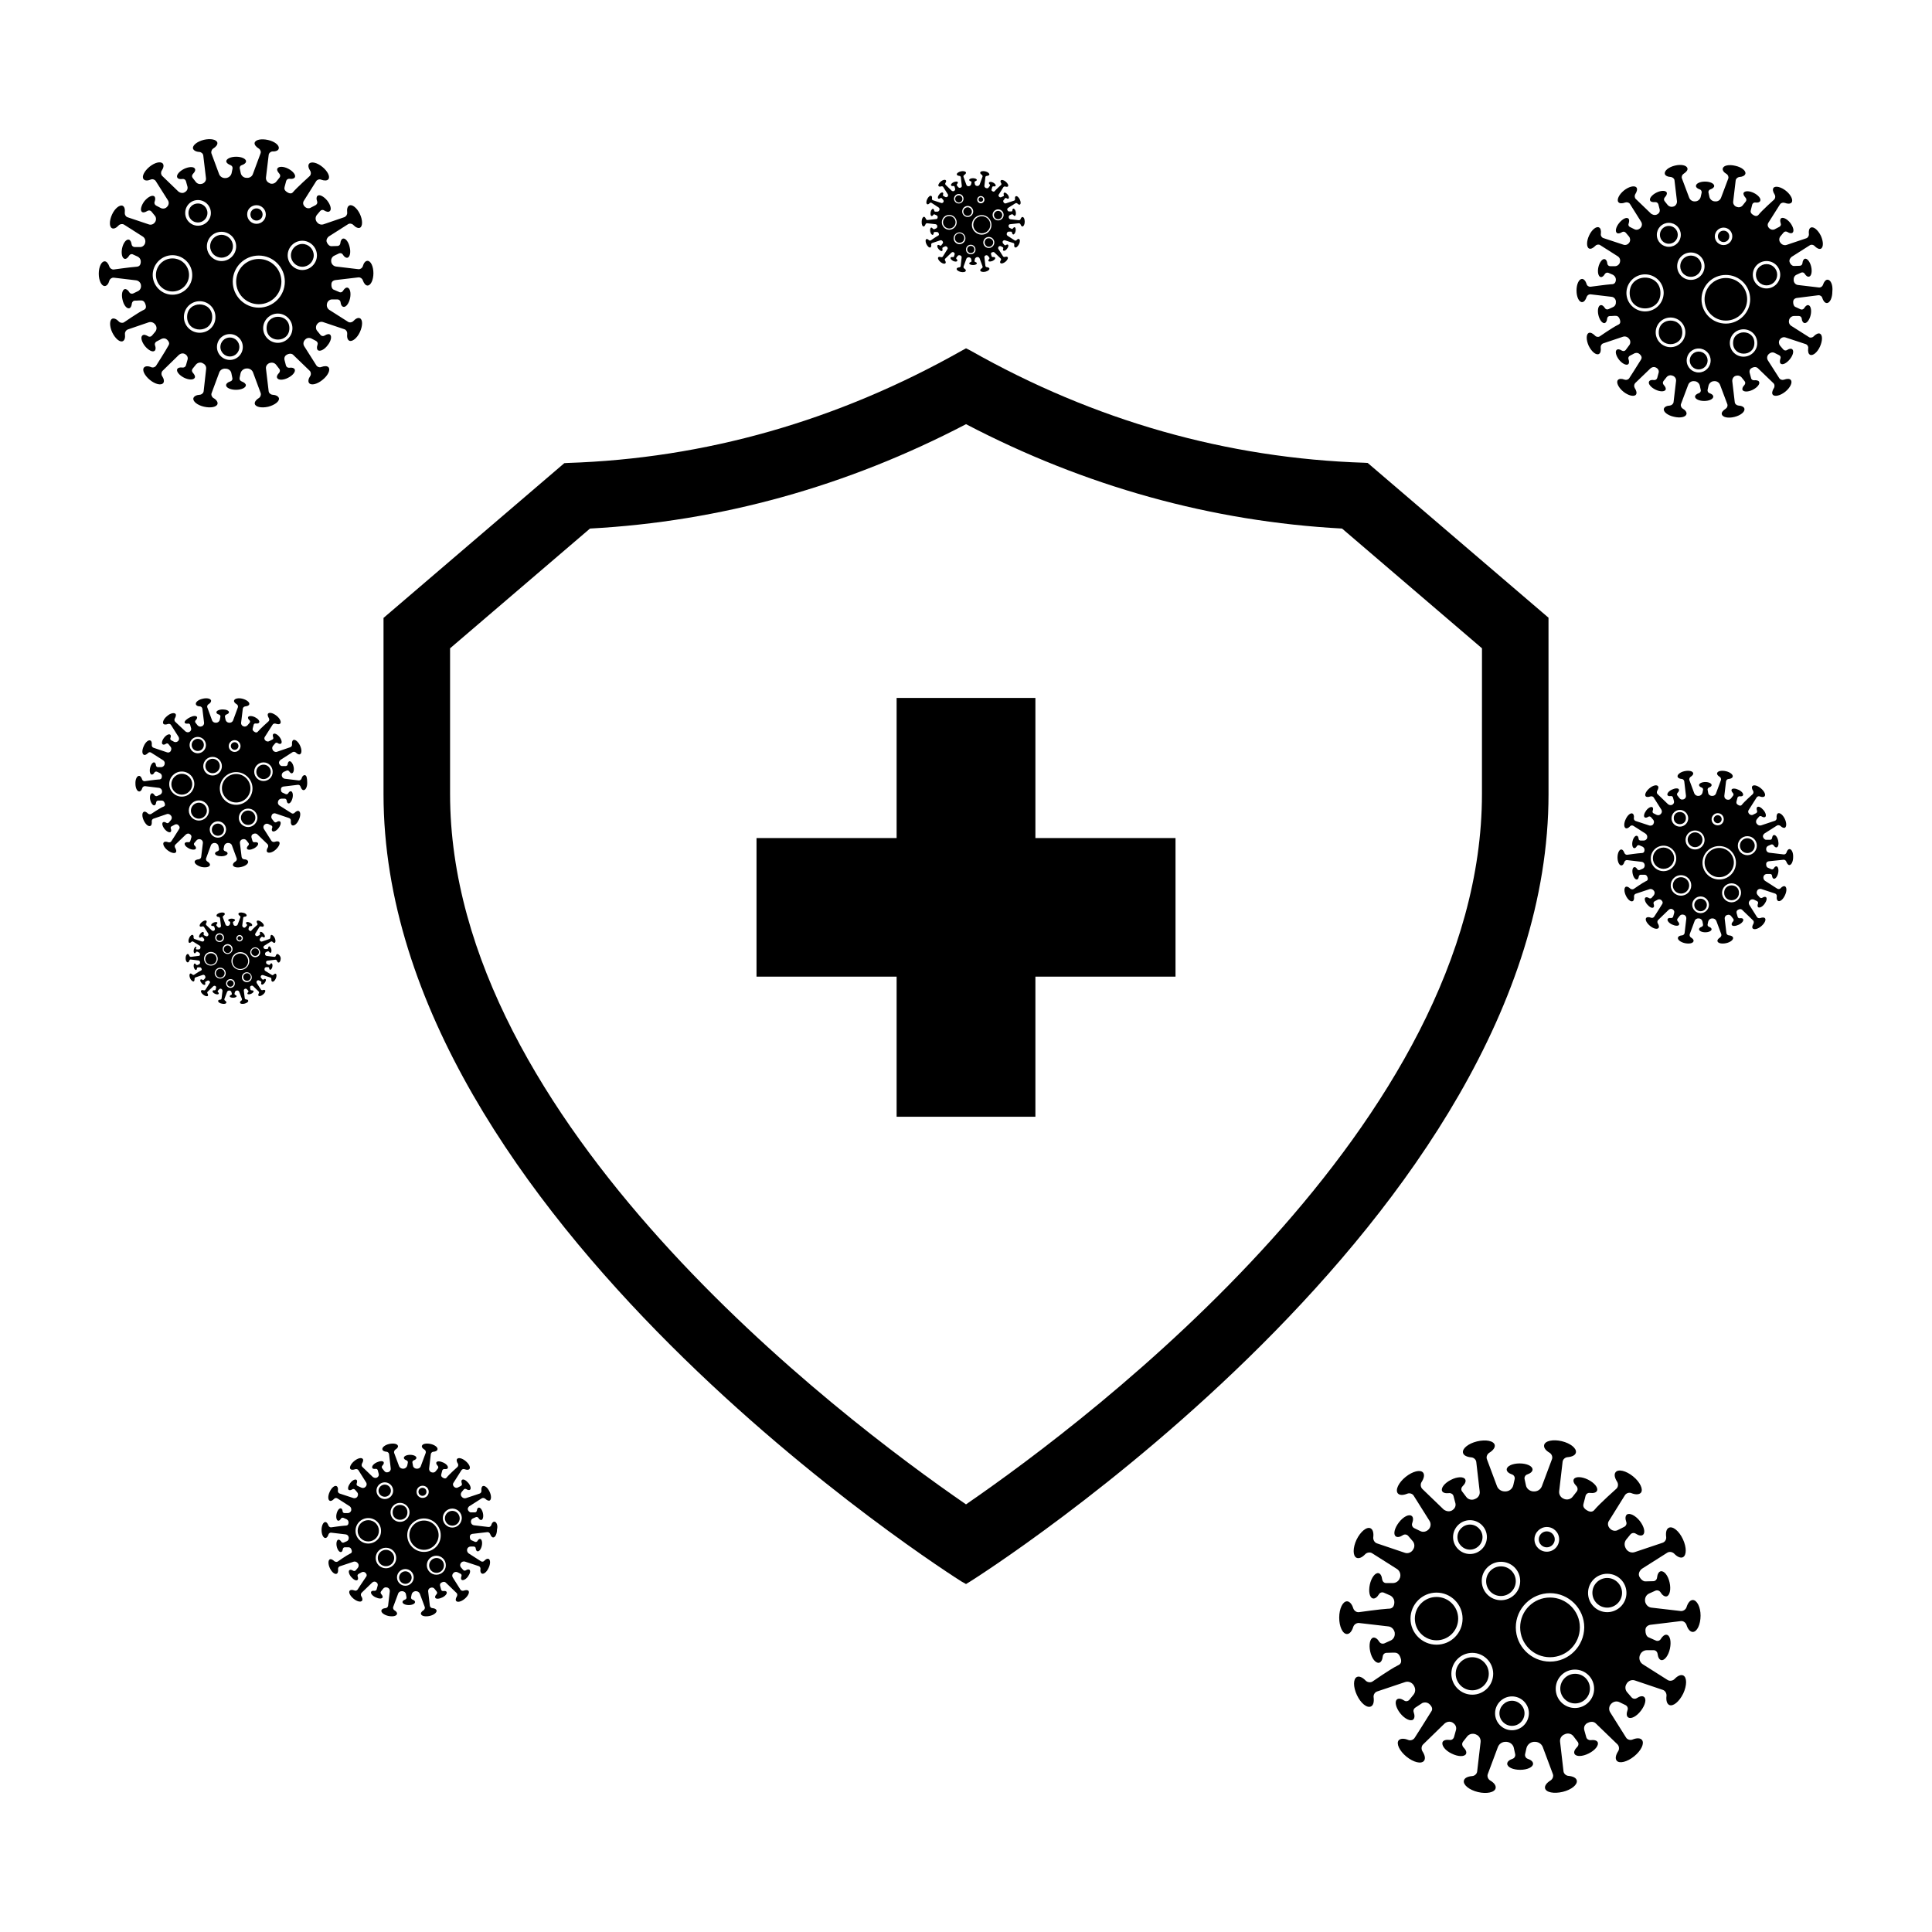 <?xml version="1.0" encoding="UTF-8"?>
<!-- The Best Svg Icon site in the world: iconSvg.co, Visit us! https://iconsvg.co -->
<svg fill="#000000" width="800px" height="800px" version="1.1" viewBox="144 144 512 512" xmlns="http://www.w3.org/2000/svg">
 <g>
  <path d="m533.56 554.67c1.812 0 3.324-1.512 3.324-3.324s-1.512-3.324-3.324-3.324-3.324 1.512-3.324 3.324 1.512 3.324 3.324 3.324z"/>
  <path d="m524.69 567.21c-3.176 0-5.742 2.57-5.742 5.742 0 3.176 2.57 5.742 5.742 5.742 3.176 0 5.742-2.57 5.742-5.742 0-3.176-2.566-5.742-5.742-5.742z"/>
  <path d="m554.77 567.36c-4.383 0-7.91 3.527-7.91 7.91 0 4.383 3.527 7.91 7.91 7.91 4.383 0 7.91-3.527 7.91-7.91 0-4.383-3.578-7.91-7.91-7.91z"/>
  <path d="m553.91 554.06c1.16 0 2.117-0.957 2.117-2.117 0-1.16-0.957-2.117-2.117-2.117-1.16 0-2.117 0.957-2.117 2.117 0 1.16 0.957 2.117 2.117 2.117z"/>
  <path d="m534.16 583.18c-2.418 0-4.383 1.965-4.383 4.383 0 2.418 1.965 4.383 4.383 4.383 2.418 0 4.383-1.965 4.383-4.383 0-2.418-1.965-4.383-4.383-4.383z"/>
  <path d="m544.69 594.72c-1.812 0-3.324 1.512-3.324 3.324 0 1.863 1.512 3.324 3.324 3.324 1.863 0 3.324-1.512 3.324-3.324 0.004-1.816-1.508-3.324-3.324-3.324z"/>
  <path d="m561.42 587.57c-2.168 0-3.93 1.762-3.93 3.93 0 2.168 1.762 3.93 3.93 3.93s3.93-1.762 3.93-3.93c0-2.164-1.711-3.93-3.93-3.93z"/>
  <path d="m592.61 568.02c-0.707 0-1.309 0.754-1.664 1.914-0.203 0.605-0.855 1.059-1.512 1.008l-7.809-0.906c-0.855-0.102-1.512-0.805-1.664-1.664v-0.102c-0.102-0.805 0.301-1.613 1.059-1.965l1.664-0.754c0.504-0.203 1.059-0.051 1.359 0.402 0.453 0.754 1.059 1.211 1.613 1.109 0.855-0.203 1.211-1.863 0.805-3.68-0.402-1.863-1.461-3.176-2.367-2.973-0.504 0.102-0.855 0.754-0.957 1.664-0.051 0.555-0.504 0.957-1.008 0.957l-2.117 0.051s-0.805 0.051-1.512-1.16c-0.656-1.211 0.605-2.168 0.605-2.168l6.75-4.281c0.555-0.352 1.359-0.203 1.812 0.25 0.805 0.855 1.715 1.258 2.316 0.957 1.008-0.504 1.008-2.621 0-4.785-1.008-2.168-2.672-3.527-3.727-3.023-0.656 0.301-0.855 1.258-0.707 2.418 0.102 0.656-0.301 1.359-0.957 1.562l-7.356 2.469c-0.855 0.301-1.812-0.051-2.316-0.855 0-0.051-0.051-0.051-0.051-0.102-0.453-0.754-0.453-1.664 0.102-2.367l1.109-1.359c0.352-0.402 0.957-0.504 1.41-0.203 0.754 0.504 1.512 0.656 1.914 0.301 0.707-0.555 0.301-2.215-0.855-3.68-1.16-1.461-2.719-2.215-3.426-1.664-0.402 0.352-0.453 1.059-0.152 1.914 0.203 0.504-0.051 1.059-0.504 1.309l-1.914 0.957s-1.059 0.453-1.965-0.555c-0.805-0.906-0.301-1.812-0.301-1.812l4.332-6.953c0.352-0.555 1.109-0.805 1.715-0.555 1.109 0.453 2.066 0.402 2.519-0.102 0.707-0.855-0.203-2.82-2.066-4.332-1.863-1.512-3.93-2.016-4.637-1.109-0.453 0.555-0.25 1.512 0.402 2.519 0.352 0.555 0.301 1.359-0.152 1.812 0 0-4.586 4.082-5.894 5.691-0.301 0.352-0.906 0.707-1.914 0.102-1.211-0.707-1.059-1.41-0.906-1.914 0.152-0.504 0.504-1.965 0.504-1.965 0.152-0.504 0.656-0.855 1.16-0.754 0.906 0.102 1.613-0.051 1.863-0.555 0.402-0.805-0.656-2.117-2.367-2.973-1.715-0.855-3.375-0.855-3.777-0.102-0.25 0.504 0.051 1.16 0.707 1.812 0.352 0.402 0.402 0.957 0.102 1.41l-1.109 1.41c-0.504 0.656-1.41 0.906-2.215 0.605-0.051 0-0.051 0-0.102-0.051-0.855-0.301-1.359-1.16-1.258-2.016l0.906-7.758c0.051-0.656 0.656-1.211 1.309-1.258 1.211-0.102 2.066-0.504 2.215-1.211 0.25-1.109-1.41-2.469-3.727-3.023-2.316-0.555-4.434-0.102-4.684 1.008-0.152 0.707 0.402 1.461 1.461 2.066 0.555 0.352 0.855 1.109 0.605 1.715l-2.672 7.152c-0.352 0.906-1.258 1.461-2.266 1.359h-0.102c-0.906-0.102-1.715-0.754-1.863-1.664l-0.352-1.613c-0.102-0.504 0.203-1.059 0.707-1.211 0.855-0.301 1.41-0.754 1.41-1.309 0-0.906-1.512-1.613-3.426-1.613-1.914 0-3.426 0.707-3.426 1.613 0 0.555 0.555 1.008 1.41 1.309 0.504 0.152 0.805 0.707 0.707 1.211l-0.352 1.562c-0.203 0.957-0.957 1.613-1.914 1.715h-0.102c-1.008 0.102-1.965-0.453-2.316-1.359l-2.672-7.152c-0.25-0.605 0.051-1.359 0.605-1.715 1.008-0.605 1.613-1.41 1.461-2.066-0.25-1.109-2.367-1.512-4.684-0.957-2.316 0.555-3.981 1.914-3.727 3.023 0.152 0.707 1.059 1.109 2.215 1.211 0.656 0.051 1.258 0.605 1.309 1.258l0.906 7.809c0.102 0.855-0.402 1.664-1.258 1.965-0.051 0-0.051 0-0.102 0.051-0.754 0.301-1.664 0.102-2.168-0.555l-1.109-1.461c-0.352-0.402-0.301-1.008 0.102-1.41 0.656-0.656 0.957-1.309 0.707-1.812-0.402-0.805-2.117-0.754-3.777 0.102-1.715 0.855-2.719 2.168-2.367 2.973 0.25 0.504 0.957 0.656 1.863 0.555 0.504-0.051 1.008 0.25 1.16 0.754l0.504 1.914s0.352 1.109-0.805 1.863c-1.16 0.754-2.316-0.203-2.316-0.203l-5.644-5.441c-0.453-0.453-0.555-1.258-0.203-1.812 0.656-1.008 0.855-1.965 0.402-2.519-0.707-0.855-2.769-0.352-4.637 1.16-1.863 1.512-2.769 3.426-2.066 4.332 0.453 0.555 1.41 0.555 2.519 0.102 0.605-0.25 1.41 0 1.715 0.555l4.18 6.648c0.453 0.707 0.352 1.664-0.25 2.266l-0.051 0.051c-0.555 0.555-1.41 0.754-2.117 0.402l-1.664-0.805c-0.453-0.25-0.707-0.805-0.504-1.309 0.301-0.855 0.301-1.613-0.152-1.914-0.707-0.555-2.215 0.203-3.375 1.715s-1.562 3.125-0.855 3.68c0.402 0.352 1.16 0.203 1.914-0.301 0.453-0.301 1.059-0.203 1.41 0.203l1.211 1.41c0.504 0.605 0.555 1.512 0.102 2.168 0 0.051-0.051 0.051-0.051 0.102-0.453 0.707-1.309 1.059-2.117 0.805l-7.457-2.519c-0.605-0.203-1.008-0.906-0.957-1.562 0.152-1.211-0.102-2.117-0.707-2.418-1.008-0.504-2.672 0.855-3.727 3.023-1.008 2.168-1.008 4.281 0 4.785 0.656 0.301 1.512-0.102 2.316-0.957 0.453-0.453 1.258-0.605 1.812-0.25l6.602 4.18c0.754 0.504 1.059 1.41 0.805 2.266 0 0.051 0 0.051-0.051 0.102-0.25 0.805-1.008 1.359-1.863 1.359h-1.762c-0.555 0-0.957-0.402-1.059-0.957-0.102-0.906-0.453-1.562-0.957-1.664-0.855-0.203-1.914 1.16-2.316 3.023-0.402 1.863-0.051 3.527 0.855 3.68 0.504 0.102 1.109-0.352 1.562-1.109 0.25-0.453 0.855-0.656 1.359-0.402l1.613 0.707s1.211 0.555 1.109 1.965c-0.102 1.562-1.16 1.562-1.762 1.562-1.914 0.102-7.609 0.906-7.609 0.906-0.656 0.102-1.309-0.402-1.512-1.008-0.352-1.16-1.008-1.863-1.664-1.863-1.109 0-2.066 1.914-2.066 4.332 0 2.367 0.906 4.332 2.066 4.332 0.707 0 1.309-0.754 1.664-1.914 0.203-0.605 0.855-1.059 1.512-1.008l7.809 0.906c0.855 0.102 1.512 0.805 1.664 1.664v0.102c0.102 0.805-0.301 1.613-1.059 1.965l-1.664 0.754c-0.504 0.203-1.059 0.051-1.359-0.402-0.453-0.754-1.059-1.211-1.613-1.109-0.855 0.203-1.211 1.863-0.805 3.68 0.402 1.863 1.461 3.176 2.367 2.973 0.504-0.102 0.855-0.754 0.957-1.664 0.051-0.555 0.504-0.957 1.008-0.957 0 0 1.211-0.051 1.613-0.051h0.25c0.605 0 1.359-0.051 1.863 1.41 0.504 1.512-0.402 1.812-0.906 2.066-1.762 0.855-6.551 4.18-6.551 4.18-0.555 0.352-1.359 0.203-1.812-0.25-0.805-0.855-1.715-1.258-2.316-0.957-1.008 0.504-1.008 2.621 0 4.785 1.008 2.168 2.672 3.527 3.727 3.023 0.656-0.301 0.855-1.258 0.707-2.418-0.102-0.656 0.301-1.359 0.957-1.562l7.356-2.469c0.855-0.301 1.812 0.051 2.316 0.855 0 0.051 0.051 0.051 0.051 0.102 0.453 0.754 0.453 1.664-0.102 2.367l-1.109 1.359c-0.352 0.402-0.957 0.504-1.359 0.203-0.754-0.504-1.512-0.656-1.914-0.301-0.707 0.555-0.301 2.215 0.855 3.68 1.16 1.461 2.719 2.215 3.426 1.664 0.402-0.352 0.453-1.059 0.152-1.914-0.203-0.504 0.051-1.059 0.504-1.309l1.758-1.16s1.059-0.504 1.914 0.301c0.957 0.906 0.754 1.562 0.453 1.965-1.059 1.762-4.383 6.953-4.383 6.953-0.352 0.555-1.109 0.805-1.715 0.555-1.109-0.453-2.066-0.402-2.519 0.102-0.707 0.855 0.203 2.82 2.066 4.332s3.93 2.016 4.637 1.109c0.453-0.555 0.25-1.512-0.402-2.519-0.352-0.555-0.301-1.359 0.152-1.812l5.644-5.492s1.008-1.008 2.215-0.301c1.309 0.805 0.855 2.016 0.855 2.016l-0.504 1.812c-0.152 0.504-0.656 0.855-1.16 0.754-0.906-0.102-1.613 0.051-1.863 0.555-0.355 0.906 0.703 2.269 2.418 3.074 1.715 0.855 3.375 0.855 3.777 0.102 0.25-0.504-0.051-1.16-0.707-1.812-0.352-0.402-0.402-0.957-0.102-1.41l1.109-1.41c0.504-0.656 1.41-0.906 2.215-0.605 0.051 0 0.051 0 0.102 0.051 0.855 0.301 1.359 1.16 1.258 2.016l-0.906 7.758c-0.051 0.656-0.656 1.211-1.309 1.258-1.211 0.102-2.066 0.504-2.215 1.211-0.25 1.109 1.41 2.469 3.727 3.023s4.434 0.102 4.684-1.008c0.152-0.707-0.402-1.461-1.461-2.066-0.555-0.352-0.855-1.109-0.605-1.715l2.672-7.152c0.352-0.906 1.258-1.461 2.266-1.359h0.102c0.906 0.102 1.715 0.754 1.863 1.664l0.352 1.613c0.102 0.504-0.203 1.059-0.707 1.211-0.855 0.301-1.41 0.754-1.41 1.309 0 0.906 1.512 1.613 3.426 1.613 1.914 0 3.426-0.707 3.426-1.613 0-0.555-0.555-1.008-1.41-1.309-0.504-0.152-0.805-0.707-0.707-1.211l0.352-1.562c0.203-0.906 0.957-1.613 1.914-1.715h0.102c1.008-0.102 1.965 0.453 2.316 1.359l2.672 7.152c0.25 0.605-0.051 1.359-0.605 1.715-1.008 0.605-1.613 1.41-1.461 2.066 0.25 1.109 2.367 1.512 4.684 0.957 2.316-0.555 3.981-1.914 3.727-3.023-0.152-0.707-1.059-1.109-2.215-1.211-0.656-0.051-1.258-0.605-1.309-1.258l-0.906-7.809c-0.102-0.855 0.402-1.664 1.258-1.965 0.051 0 0.051 0 0.102-0.051 0.754-0.301 1.664-0.102 2.168 0.555l1.109 1.461c0.352 0.402 0.301 1.008-0.102 1.41-0.656 0.656-0.957 1.309-0.707 1.812 0.402 0.805 2.117 0.754 3.777-0.102 1.715-0.855 2.719-2.168 2.367-2.973-0.25-0.504-0.957-0.656-1.863-0.555-0.504 0.051-1.008-0.25-1.16-0.754l-0.504-1.812s-0.453-1.309 0.805-1.965c1.512-0.805 2.266 0.152 2.266 0.152l5.691 5.492c0.453 0.453 0.555 1.258 0.203 1.812-0.656 1.008-0.855 1.965-0.402 2.519 0.707 0.855 2.769 0.352 4.637-1.16 1.863-1.512 2.769-3.426 2.066-4.332-0.453-0.555-1.41-0.555-2.519-0.102-0.605 0.25-1.41 0-1.715-0.555l-4.18-6.648c-0.453-0.707-0.352-1.664 0.25-2.266l0.051-0.051c0.555-0.555 1.41-0.754 2.117-0.402l1.664 0.805c0.453 0.25 0.707 0.805 0.504 1.309-0.301 0.855-0.301 1.613 0.152 1.914 0.707 0.555 2.215-0.203 3.375-1.715s1.562-3.125 0.855-3.68c-0.402-0.352-1.16-0.203-1.914 0.301-0.453 0.301-1.059 0.203-1.41-0.203l-1.211-1.41c-0.504-0.605-0.555-1.512-0.102-2.168 0-0.051 0.051-0.051 0.051-0.102 0.453-0.707 1.309-1.059 2.117-0.805l7.457 2.519c0.605 0.203 1.008 0.906 0.957 1.562-0.152 1.211 0.102 2.117 0.707 2.418 1.008 0.504 2.672-0.855 3.727-3.023 1.008-2.168 1.008-4.281 0-4.785-0.656-0.301-1.512 0.102-2.316 0.957-0.453 0.453-1.258 0.605-1.812 0.25l-6.602-4.18c-0.754-0.504-1.059-1.41-0.805-2.266 0-0.051 0-0.051 0.051-0.102 0.25-0.805 1.008-1.359 1.863-1.359h1.762c0.555 0 0.957 0.402 1.059 0.957 0.102 0.906 0.453 1.562 0.957 1.664 0.855 0.203 1.914-1.16 2.316-3.023 0.402-1.863 0.051-3.527-0.855-3.68-0.504-0.102-1.109 0.352-1.562 1.109-0.25 0.453-0.855 0.656-1.359 0.402l-1.812-0.805s-0.906-0.203-0.906-1.914c0-1.41 1.512-1.461 1.512-1.461l7.859-0.957c0.656-0.102 1.309 0.402 1.512 1.008 0.352 1.16 1.008 1.863 1.664 1.863 1.109 0 2.066-1.914 2.066-4.332 0.008-2.215-0.949-4.129-2.059-4.129zm-38.691-19.348c1.812 0 3.273 1.461 3.273 3.273s-1.461 3.273-3.273 3.273-3.273-1.461-3.273-3.273c-0.004-1.812 1.508-3.273 3.273-3.273zm-12.145 9.219c2.82 0 5.09 2.266 5.09 5.09 0 2.82-2.266 5.09-5.09 5.09-2.82 0-5.09-2.266-5.09-5.09-0.047-2.769 2.269-5.09 5.09-5.09zm-8.211-11.031c2.469 0 4.484 2.016 4.484 4.484s-2.016 4.484-4.484 4.484-4.484-2.016-4.484-4.484 2.016-4.484 4.484-4.484zm-8.867 33c-3.777 0-6.902-3.074-6.902-6.902 0-3.777 3.074-6.902 6.902-6.902 3.777 0 6.902 3.074 6.902 6.902s-3.074 6.902-6.902 6.902zm9.473 13.25c-3.023 0-5.543-2.469-5.543-5.543 0-3.023 2.469-5.543 5.543-5.543 3.023 0 5.543 2.469 5.543 5.543-0.004 3.074-2.473 5.543-5.543 5.543zm10.527 9.422c-2.469 0-4.484-2.016-4.484-4.484s2.016-4.484 4.484-4.484 4.484 2.016 4.484 4.484c-0.051 2.469-2.016 4.484-4.484 4.484zm10.078-18.188c-4.988 0-9.07-4.082-9.07-9.07 0-4.988 4.082-9.07 9.07-9.07s9.07 4.082 9.07 9.07c-0.055 4.988-4.082 9.07-9.07 9.07zm6.598 12.293c-2.82 0-5.09-2.266-5.09-5.09 0-2.82 2.266-5.09 5.09-5.09 2.82 0 5.09 2.266 5.09 5.09 0 2.769-2.266 5.09-5.09 5.09zm8.566-25.395c-2.82 0-5.09-2.266-5.09-5.09 0-2.82 2.266-5.09 5.09-5.09 2.82 0 5.09 2.266 5.09 5.09 0 2.824-2.32 5.09-5.09 5.09z"/>
  <path d="m569.93 562.18c-2.168 0-3.93 1.762-3.93 3.93s1.762 3.93 3.93 3.93c2.168 0 3.93-1.762 3.93-3.93 0-2.117-1.762-3.93-3.93-3.93z"/>
  <path d="m541.77 566.96c2.168 0 3.93-1.762 3.93-3.93s-1.762-3.93-3.93-3.93-3.93 1.762-3.93 3.93 1.715 3.93 3.93 3.93z"/>
  <path d="m586.26 208.6c1.309 0 2.367-1.059 2.367-2.367s-1.059-2.367-2.367-2.367c-1.309 0-2.367 1.059-2.367 2.367s1.055 2.367 2.367 2.367z"/>
  <path d="m584.04 221.65c0 5.441-8.16 5.441-8.16 0 0-5.441 8.16-5.441 8.16 0"/>
  <path d="m601.37 217.67c-3.125 0-5.644 2.519-5.644 5.644s2.519 5.644 5.644 5.644 5.644-2.519 5.644-5.644-2.519-5.644-5.644-5.644z"/>
  <path d="m600.77 208.15c0.855 0 1.512-0.656 1.512-1.512s-0.656-1.512-1.512-1.512-1.512 0.656-1.512 1.512 0.707 1.512 1.512 1.512z"/>
  <path d="m589.83 232.08c0 4.164-6.246 4.164-6.246 0s6.246-4.164 6.246 0"/>
  <path d="m594.17 237.17c-1.309 0-2.367 1.059-2.367 2.367s1.059 2.367 2.367 2.367c1.309 0 2.367-1.059 2.367-2.367s-1.059-2.367-2.367-2.367z"/>
  <path d="m608.93 234.9c0 3.762-5.644 3.762-5.644 0 0-3.762 5.644-3.762 5.644 0"/>
  <path d="m628.32 218.12c-0.504 0-0.957 0.555-1.211 1.359-0.152 0.453-0.605 0.754-1.059 0.707l-5.543-0.656c-0.605-0.051-1.109-0.555-1.16-1.211v-0.102c-0.051-0.605 0.203-1.16 0.754-1.41l1.211-0.555c0.352-0.152 0.754-0.051 0.957 0.301 0.352 0.555 0.754 0.855 1.16 0.754 0.605-0.152 0.855-1.309 0.555-2.621-0.301-1.309-1.059-2.266-1.664-2.117-0.352 0.102-0.605 0.555-0.656 1.211-0.051 0.402-0.352 0.656-0.754 0.656l-1.512 0.051s-0.605 0.051-1.059-0.855c-0.453-0.855 0.453-1.562 0.453-1.562l4.836-3.074c0.402-0.25 0.957-0.152 1.258 0.203 0.605 0.605 1.211 0.906 1.664 0.707 0.707-0.352 0.707-1.863 0-3.426-0.754-1.512-1.914-2.519-2.672-2.168-0.453 0.203-0.605 0.906-0.504 1.715 0.051 0.453-0.25 0.957-0.656 1.109l-5.238 1.762c-0.605 0.203-1.309-0.051-1.664-0.605 0 0 0-0.051-0.051-0.051-0.352-0.504-0.301-1.211 0.102-1.664l0.805-0.957c0.25-0.301 0.656-0.352 1.008-0.152 0.555 0.352 1.059 0.453 1.359 0.203 0.504-0.402 0.203-1.562-0.605-2.621-0.855-1.059-1.914-1.562-2.418-1.211-0.301 0.25-0.301 0.754-0.102 1.359 0.152 0.352-0.051 0.754-0.352 0.906l-1.359 0.707s-0.754 0.301-1.41-0.402c-0.605-0.656-0.203-1.309-0.203-1.309l3.125-4.938c0.25-0.402 0.805-0.555 1.258-0.402 0.805 0.301 1.461 0.301 1.812-0.102 0.504-0.605-0.152-2.016-1.461-3.074s-2.82-1.41-3.324-0.805c-0.301 0.402-0.152 1.059 0.301 1.762 0.25 0.402 0.203 0.957-0.102 1.309 0 0-3.273 2.922-4.18 4.082-0.203 0.25-0.656 0.504-1.359 0.051-0.855-0.504-0.754-1.008-0.656-1.359 0.102-0.352 0.352-1.41 0.352-1.41 0.102-0.352 0.453-0.605 0.805-0.555 0.656 0.102 1.16-0.051 1.309-0.402 0.301-0.555-0.453-1.512-1.664-2.117-1.211-0.605-2.418-0.605-2.719-0.051-0.152 0.352 0.051 0.805 0.504 1.309 0.25 0.25 0.301 0.707 0.051 1.008l-0.805 1.008c-0.352 0.453-1.008 0.656-1.562 0.402h-0.051c-0.605-0.203-1.008-0.805-0.906-1.461l0.656-5.543c0.051-0.453 0.504-0.855 0.957-0.906 0.855-0.051 1.461-0.352 1.613-0.855 0.203-0.805-1.008-1.762-2.672-2.117-1.664-0.402-3.125-0.102-3.324 0.707-0.102 0.504 0.301 1.059 1.008 1.461 0.402 0.25 0.605 0.805 0.453 1.211l-1.914 5.09c-0.25 0.656-0.906 1.059-1.613 0.957h-0.102c-0.656-0.051-1.211-0.555-1.359-1.16l-0.25-1.16c-0.102-0.352 0.152-0.754 0.504-0.855 0.605-0.203 1.008-0.555 1.008-0.906 0-0.656-1.109-1.16-2.418-1.16-1.359 0-2.418 0.504-2.418 1.16 0 0.402 0.402 0.707 1.008 0.906 0.352 0.102 0.555 0.504 0.504 0.855l-0.25 1.109c-0.152 0.656-0.707 1.16-1.359 1.211h-0.051c-0.707 0.102-1.41-0.301-1.664-1.008l-1.914-5.09c-0.152-0.453 0.051-0.957 0.453-1.211 0.707-0.453 1.16-1.008 1.008-1.461-0.203-0.805-1.664-1.109-3.324-0.707-1.664 0.402-2.82 1.359-2.672 2.168 0.102 0.504 0.754 0.805 1.613 0.855 0.453 0.051 0.906 0.402 0.957 0.855l0.656 5.543c0.051 0.605-0.301 1.211-0.855 1.41h-0.051c-0.555 0.203-1.16 0.051-1.562-0.402l-0.805-1.008c-0.25-0.301-0.203-0.707 0.051-1.008 0.453-0.453 0.656-0.957 0.504-1.309-0.301-0.555-1.512-0.555-2.719 0.051-1.211 0.605-1.965 1.562-1.664 2.117 0.152 0.352 0.707 0.453 1.309 0.402 0.352-0.051 0.754 0.203 0.855 0.555l0.352 1.359s0.25 0.805-0.605 1.309c-0.805 0.504-1.664-0.152-1.664-0.152l-4.031-3.879c-0.352-0.301-0.402-0.906-0.152-1.309 0.453-0.707 0.605-1.41 0.301-1.762-0.504-0.605-2.016-0.25-3.324 0.805-1.309 1.059-1.965 2.469-1.461 3.074 0.301 0.402 1.008 0.402 1.812 0.102 0.453-0.152 1.008 0 1.258 0.402l2.973 4.734c0.301 0.504 0.25 1.16-0.203 1.613 0 0-0.051 0.051-0.051 0.051-0.402 0.402-1.008 0.555-1.512 0.301l-1.211-0.605c-0.352-0.152-0.504-0.555-0.352-0.906 0.203-0.605 0.203-1.16-0.102-1.359-0.504-0.402-1.562 0.152-2.418 1.211-0.855 1.059-1.109 2.215-0.605 2.621 0.301 0.25 0.805 0.152 1.359-0.203 0.301-0.203 0.754-0.152 1.008 0.152l0.855 1.008c0.352 0.453 0.402 1.059 0.102 1.562 0 0 0 0.051-0.051 0.051-0.301 0.504-0.957 0.754-1.512 0.555l-5.34-1.762c-0.453-0.152-0.754-0.656-0.656-1.109 0.102-0.855-0.051-1.512-0.504-1.715-0.707-0.352-1.914 0.605-2.621 2.168-0.707 1.512-0.707 3.074 0 3.426 0.453 0.203 1.059-0.102 1.664-0.707 0.301-0.352 0.906-0.453 1.258-0.203l4.684 2.973c0.555 0.352 0.754 1.008 0.555 1.613v0.051c-0.203 0.555-0.707 0.957-1.309 0.957h-1.258c-0.402 0-0.707-0.301-0.754-0.656-0.051-0.656-0.301-1.109-0.707-1.211-0.605-0.152-1.359 0.805-1.664 2.117-0.301 1.309 0 2.519 0.605 2.621 0.352 0.102 0.805-0.25 1.109-0.805 0.203-0.301 0.605-0.453 0.957-0.301l1.16 0.504s0.855 0.402 0.805 1.41c-0.102 1.109-0.855 1.109-1.258 1.109-1.359 0.102-5.441 0.656-5.441 0.656-0.453 0.051-0.957-0.25-1.059-0.707-0.25-0.805-0.707-1.359-1.211-1.359-0.805 0-1.461 1.359-1.461 3.074s0.656 3.074 1.461 3.074c0.504 0 0.957-0.555 1.211-1.359 0.152-0.453 0.605-0.754 1.059-0.707l5.543 0.656c0.605 0.051 1.109 0.555 1.16 1.211v0.102c0.051 0.605-0.203 1.16-0.754 1.41l-1.211 0.555c-0.352 0.152-0.754 0.051-0.957-0.301-0.352-0.555-0.754-0.855-1.16-0.754-0.605 0.152-0.855 1.309-0.555 2.621 0.301 1.309 1.059 2.266 1.664 2.117 0.352-0.102 0.605-0.555 0.656-1.211 0.051-0.402 0.352-0.656 0.754-0.656 0 0 0.855 0 1.16-0.051h0.152c0.402 0 0.957-0.051 1.309 1.008 0.352 1.109-0.301 1.258-0.656 1.461-1.258 0.605-4.684 2.973-4.684 2.973-0.402 0.25-0.957 0.152-1.258-0.203-0.605-0.605-1.211-0.906-1.664-0.707-0.707 0.352-0.707 1.863 0 3.426 0.754 1.512 1.914 2.519 2.672 2.168 0.453-0.203 0.605-0.906 0.504-1.715-0.051-0.453 0.203-0.957 0.656-1.109l5.238-1.762c0.605-0.203 1.309 0.051 1.664 0.605 0 0 0.051 0.051 0.051 0.051 0.352 0.504 0.301 1.211-0.102 1.664l-0.891 1.203c-0.25 0.301-0.656 0.352-1.008 0.152-0.555-0.352-1.059-0.453-1.359-0.203-0.504 0.402-0.203 1.562 0.605 2.621 0.855 1.059 1.914 1.562 2.418 1.211 0.301-0.25 0.301-0.754 0.102-1.359-0.152-0.352 0.051-0.754 0.352-0.906l1.258-0.656s0.754-0.352 1.359 0.25c0.707 0.656 0.504 1.109 0.352 1.41-0.754 1.258-3.125 4.938-3.125 4.938-0.25 0.402-0.805 0.555-1.211 0.402-0.805-0.301-1.461-0.301-1.812 0.102-0.504 0.605 0.152 2.016 1.461 3.074 1.309 1.059 2.82 1.41 3.324 0.805 0.301-0.402 0.152-1.059-0.301-1.762-0.25-0.402-0.203-0.957 0.102-1.309l4.031-3.879s0.707-0.707 1.562-0.203c0.957 0.555 0.605 1.41 0.605 1.41l-0.352 1.309c-0.102 0.352-0.453 0.605-0.855 0.555-0.656-0.102-1.16 0.051-1.309 0.402-0.301 0.555 0.453 1.512 1.664 2.117 1.211 0.605 2.418 0.605 2.719 0.051 0.152-0.352-0.051-0.805-0.504-1.309-0.25-0.25-0.301-0.707-0.051-1.008l0.805-1.008c0.352-0.453 1.008-0.656 1.562-0.402h0.051c0.605 0.203 1.008 0.805 0.906 1.461l-0.656 5.543c-0.051 0.453-0.504 0.855-0.957 0.906-0.855 0.051-1.461 0.352-1.613 0.855-0.203 0.805 1.008 1.762 2.672 2.117 1.664 0.402 3.125 0.102 3.324-0.707 0.102-0.504-0.301-1.059-1.008-1.461-0.402-0.25-0.605-0.805-0.453-1.211l1.914-5.09c0.25-0.656 0.906-1.059 1.613-0.957h0.102c0.656 0.051 1.211 0.555 1.359 1.16l0.25 1.16c0.102 0.352-0.152 0.754-0.504 0.855-0.605 0.203-1.008 0.555-1.008 0.906 0 0.656 1.109 1.16 2.418 1.16 1.359 0 2.418-0.504 2.418-1.16 0-0.402-0.402-0.707-1.008-0.906-0.352-0.102-0.555-0.504-0.504-0.855l0.25-1.109c0.152-0.656 0.707-1.16 1.359-1.211h0.051c0.707-0.102 1.41 0.301 1.664 1.008l1.914 5.09c0.152 0.453-0.051 0.957-0.453 1.211-0.707 0.453-1.16 1.008-1.008 1.461 0.203 0.805 1.664 1.109 3.324 0.707 1.664-0.402 2.82-1.359 2.672-2.168-0.102-0.504-0.754-0.805-1.613-0.855-0.453-0.051-0.906-0.402-0.957-0.906l-0.656-5.543c-0.051-0.605 0.301-1.211 0.855-1.41h0.051c0.555-0.203 1.16-0.051 1.562 0.402l0.805 1.008c0.25 0.301 0.203 0.707-0.051 1.008-0.453 0.453-0.656 0.957-0.504 1.309 0.301 0.555 1.512 0.555 2.719-0.051 1.211-0.605 1.965-1.562 1.664-2.117-0.152-0.352-0.707-0.453-1.309-0.402-0.352 0.051-0.754-0.203-0.805-0.555l-0.352-1.309s-0.352-0.957 0.555-1.41c1.059-0.555 1.613 0.102 1.613 0.102l4.082 3.93c0.352 0.301 0.402 0.906 0.152 1.309-0.453 0.707-0.605 1.41-0.301 1.762 0.504 0.605 2.016 0.25 3.324-0.805 1.309-1.059 1.965-2.469 1.461-3.074-0.301-0.402-1.008-0.402-1.812-0.102-0.453 0.152-1.008 0-1.258-0.402l-3.023-4.734c-0.301-0.504-0.25-1.16 0.203-1.613l0.051-0.051c0.402-0.402 1.008-0.555 1.512-0.301l1.211 0.605c0.352 0.152 0.504 0.555 0.352 0.906-0.203 0.605-0.203 1.16 0.102 1.359 0.504 0.402 1.562-0.152 2.418-1.211s1.109-2.215 0.605-2.621c-0.301-0.25-0.805-0.152-1.359 0.203-0.301 0.203-0.754 0.152-1.008-0.152l-0.855-1.008c-0.352-0.453-0.402-1.059-0.102-1.562 0 0 0-0.051 0.051-0.051 0.301-0.504 0.957-0.754 1.512-0.555l5.34 1.762c0.453 0.152 0.754 0.656 0.656 1.109-0.102 0.855 0.051 1.512 0.504 1.715 0.707 0.352 1.914-0.605 2.621-2.168 0.707-1.562 0.707-3.074 0-3.426-0.453-0.203-1.059 0.102-1.664 0.707-0.301 0.352-0.906 0.453-1.258 0.203l-4.684-2.973c-0.555-0.352-0.754-1.008-0.555-1.613v-0.051c0.203-0.555 0.707-0.957 1.309-0.957h1.258c0.402 0 0.707 0.301 0.754 0.656 0.051 0.656 0.301 1.109 0.707 1.211 0.605 0.152 1.359-0.805 1.664-2.117 0.301-1.309 0-2.519-0.605-2.621-0.352-0.102-0.805 0.25-1.109 0.805-0.203 0.301-0.605 0.453-0.957 0.301l-1.309-0.605s-0.656-0.152-0.656-1.359c0-1.008 1.059-1.059 1.059-1.059l5.594-0.707c0.453-0.051 0.957 0.25 1.059 0.707 0.25 0.805 0.707 1.359 1.211 1.359 0.805 0 1.461-1.359 1.461-3.074 0.188-1.758-0.465-3.117-1.273-3.117zm-27.559-13.805c1.309 0 2.316 1.059 2.316 2.316 0 1.309-1.059 2.316-2.316 2.316-1.309 0-2.316-1.059-2.316-2.316 0-1.262 1.059-2.316 2.316-2.316zm-8.664 6.598c2.016 0 3.629 1.613 3.629 3.629s-1.613 3.629-3.629 3.629c-2.016 0-3.629-1.613-3.629-3.629s1.613-3.629 3.629-3.629zm-5.844-7.859c1.762 0 3.176 1.41 3.176 3.176 0 1.762-1.41 3.176-3.176 3.176-1.762 0-3.176-1.41-3.176-3.176s1.41-3.176 3.176-3.176zm-6.297 23.477c-2.719 0-4.938-2.215-4.938-4.887 0-2.719 2.215-4.938 4.938-4.938 2.719 0 4.938 2.215 4.938 4.938-0.051 2.723-2.219 4.887-4.938 4.887zm6.75 9.473c-2.168 0-3.93-1.762-3.93-3.93s1.762-3.93 3.93-3.93c2.168 0 3.93 1.762 3.93 3.93s-1.766 3.93-3.93 3.93zm7.457 6.703c-1.762 0-3.176-1.41-3.176-3.176 0-1.762 1.41-3.176 3.176-3.176 1.762 0 3.176 1.41 3.176 3.176-0.004 1.762-1.414 3.176-3.176 3.176zm7.203-12.949c-3.578 0-6.449-2.871-6.449-6.449s2.871-6.449 6.449-6.449 6.449 2.871 6.449 6.449c0 3.527-2.922 6.449-6.449 6.449zm4.684 8.766c-2.016 0-3.629-1.613-3.629-3.629 0-2.016 1.613-3.629 3.629-3.629 2.016 0 3.629 1.613 3.629 3.629 0.051 1.965-1.613 3.629-3.629 3.629zm6.098-18.086c-2.016 0-3.629-1.613-3.629-3.629s1.613-3.629 3.629-3.629 3.629 1.613 3.629 3.629c0 1.965-1.613 3.629-3.629 3.629z"/>
  <path d="m612.15 213.99c-1.562 0-2.82 1.258-2.82 2.82s1.258 2.82 2.82 2.82 2.82-1.258 2.82-2.82-1.258-2.82-2.82-2.82z"/>
  <path d="m592.1 217.37c1.562 0 2.82-1.258 2.82-2.82s-1.258-2.82-2.82-2.82-2.82 1.258-2.82 2.82 1.258 2.82 2.82 2.82z"/>
  <path d="m245.98 540.66c0.906 0 1.613-0.754 1.613-1.613 0-0.906-0.754-1.613-1.613-1.613-0.906 0-1.664 0.754-1.664 1.613 0 0.906 0.758 1.613 1.664 1.613z"/>
  <path d="m241.6 546.86c-1.562 0-2.82 1.258-2.82 2.82s1.258 2.82 2.82 2.82 2.82-1.258 2.82-2.82-1.258-2.82-2.82-2.82z"/>
  <path d="m256.36 546.96c-2.168 0-3.879 1.762-3.879 3.879 0 2.117 1.762 3.879 3.879 3.879 2.117 0 3.879-1.762 3.879-3.879 0-2.117-1.715-3.879-3.879-3.879z"/>
  <path d="m255.96 540.41c0.555 0 1.059-0.453 1.059-1.059 0-0.605-0.453-1.059-1.059-1.059-0.605 0-1.059 0.453-1.059 1.059 0 0.605 0.504 1.059 1.059 1.059z"/>
  <path d="m246.29 554.72c-1.211 0-2.168 0.957-2.168 2.168 0 1.211 0.957 2.168 2.168 2.168 1.211 0 2.168-0.957 2.168-2.168 0-1.211-1.008-2.168-2.168-2.168z"/>
  <path d="m251.43 560.41c-0.906 0-1.664 0.754-1.664 1.664 0 0.906 0.754 1.664 1.664 1.664 0.906 0 1.664-0.754 1.664-1.664-0.004-0.906-0.758-1.664-1.664-1.664z"/>
  <path d="m259.69 556.89c-1.059 0-1.965 0.855-1.965 1.965 0 1.109 0.855 1.965 1.965 1.965 1.059 0 1.965-0.855 1.965-1.965 0-1.109-0.906-1.965-1.965-1.965z"/>
  <path d="m275 547.26c-0.352 0-0.656 0.352-0.805 0.906-0.102 0.301-0.402 0.555-0.754 0.504l-3.828-0.453c-0.453-0.051-0.754-0.402-0.805-0.805v-0.051c-0.051-0.402 0.152-0.805 0.504-0.957l0.805-0.352c0.25-0.102 0.504 0 0.656 0.203 0.25 0.402 0.504 0.605 0.805 0.555 0.402-0.102 0.605-0.906 0.402-1.812s-0.707-1.562-1.16-1.461c-0.25 0.051-0.402 0.402-0.453 0.805-0.051 0.25-0.25 0.453-0.504 0.453h-1.059s-0.402 0.051-0.754-0.555c-0.301-0.605 0.301-1.059 0.301-1.059l3.324-2.117c0.25-0.152 0.656-0.102 0.906 0.102 0.402 0.402 0.855 0.605 1.16 0.504 0.504-0.25 0.504-1.309 0-2.367-0.504-1.059-1.309-1.715-1.812-1.461-0.301 0.152-0.402 0.605-0.352 1.211 0.051 0.301-0.152 0.656-0.453 0.754l-3.629 1.211c-0.453 0.152-0.906-0.051-1.16-0.402 0 0 0-0.051-0.051-0.051-0.25-0.352-0.203-0.805 0.051-1.16l0.555-0.656c0.152-0.203 0.453-0.25 0.707-0.102 0.352 0.25 0.754 0.301 0.957 0.152 0.352-0.25 0.152-1.109-0.453-1.812-0.605-0.707-1.309-1.109-1.664-0.805-0.203 0.152-0.203 0.504-0.051 0.957 0.102 0.25 0 0.504-0.25 0.656l-0.906 0.453s-0.504 0.203-0.957-0.301c-0.402-0.453-0.152-0.906-0.152-0.906l2.168-3.426c0.152-0.25 0.555-0.402 0.855-0.25 0.555 0.203 1.008 0.203 1.258-0.051 0.352-0.453-0.102-1.359-1.008-2.117-0.906-0.754-1.914-1.008-2.266-0.555-0.203 0.25-0.102 0.754 0.203 1.211 0.152 0.25 0.152 0.656-0.102 0.906 0 0-2.266 2.016-2.871 2.82-0.152 0.203-0.453 0.352-0.957 0.051-0.605-0.352-0.504-0.707-0.453-0.957s0.25-0.957 0.25-0.957c0.051-0.25 0.301-0.402 0.555-0.402 0.453 0.051 0.805 0 0.906-0.25 0.203-0.402-0.301-1.059-1.16-1.461-0.855-0.402-1.664-0.453-1.863-0.051-0.102 0.25 0.051 0.555 0.352 0.906 0.203 0.203 0.203 0.504 0.051 0.707l-0.555 0.707c-0.25 0.352-0.707 0.453-1.109 0.301h-0.051c-0.402-0.152-0.656-0.555-0.605-1.008l0.453-3.828c0.051-0.301 0.352-0.605 0.656-0.605 0.605-0.051 1.008-0.25 1.109-0.605 0.152-0.555-0.707-1.211-1.812-1.461-1.16-0.25-2.168-0.051-2.316 0.504-0.102 0.352 0.203 0.707 0.707 1.008 0.25 0.152 0.402 0.555 0.301 0.855l-1.309 3.527c-0.152 0.453-0.605 0.707-1.109 0.656h-0.051c-0.453-0.051-0.855-0.352-0.906-0.805l-0.152-0.805c-0.051-0.25 0.102-0.504 0.352-0.605 0.402-0.152 0.707-0.352 0.707-0.656 0-0.453-0.754-0.805-1.664-0.805-0.906 0-1.664 0.352-1.664 0.805 0 0.25 0.25 0.504 0.707 0.656 0.25 0.102 0.402 0.352 0.352 0.605l-0.152 0.754c-0.102 0.453-0.504 0.805-0.957 0.855h-0.051c-0.504 0.051-0.957-0.203-1.16-0.656l-1.309-3.527c-0.102-0.301 0.051-0.656 0.301-0.855 0.504-0.301 0.805-0.707 0.707-1.008-0.152-0.555-1.16-0.754-2.316-0.504-1.16 0.25-1.965 0.957-1.812 1.461 0.102 0.352 0.504 0.555 1.109 0.605 0.301 0 0.605 0.301 0.656 0.605l0.453 3.828c0.051 0.402-0.203 0.805-0.605 0.957h-0.051c-0.402 0.152-0.805 0.051-1.059-0.301l-0.555-0.707c-0.152-0.203-0.152-0.504 0.051-0.707 0.301-0.301 0.453-0.656 0.352-0.906-0.203-0.402-1.008-0.352-1.863 0.051-0.855 0.402-1.359 1.059-1.16 1.461 0.102 0.25 0.453 0.301 0.906 0.25 0.25-0.051 0.504 0.152 0.555 0.402l0.25 0.957s0.152 0.555-0.402 0.906-1.16-0.102-1.16-0.102l-2.769-2.672c-0.25-0.203-0.25-0.605-0.102-0.906 0.301-0.504 0.402-0.957 0.203-1.211-0.352-0.453-1.359-0.203-2.266 0.555-0.906 0.754-1.359 1.715-1.008 2.117 0.203 0.25 0.707 0.25 1.258 0.051 0.301-0.102 0.707 0 0.855 0.25l2.066 3.273c0.203 0.352 0.152 0.805-0.152 1.109l-0.051 0.051c-0.25 0.301-0.707 0.352-1.059 0.203l-1.004-0.461c-0.25-0.102-0.352-0.402-0.25-0.656 0.152-0.402 0.152-0.805-0.051-0.957-0.352-0.25-1.109 0.102-1.664 0.855-0.555 0.754-0.754 1.562-0.402 1.812 0.203 0.152 0.555 0.102 0.957-0.152 0.203-0.152 0.504-0.102 0.707 0.102l0.605 0.707c0.25 0.301 0.25 0.754 0.051 1.059v0.051c-0.203 0.352-0.656 0.504-1.059 0.402l-3.68-1.211c-0.301-0.102-0.504-0.453-0.453-0.754 0.102-0.605-0.051-1.059-0.352-1.211-0.504-0.25-1.309 0.402-1.812 1.512-0.504 1.059-0.504 2.117 0 2.367 0.301 0.152 0.754-0.051 1.16-0.504 0.203-0.25 0.605-0.301 0.906-0.102l3.223 2.066c0.352 0.25 0.504 0.707 0.402 1.109v0.051c-0.152 0.402-0.504 0.656-0.906 0.656h-0.855c-0.25 0-0.504-0.203-0.504-0.453-0.051-0.453-0.203-0.754-0.453-0.805-0.453-0.102-0.957 0.555-1.16 1.461s0 1.715 0.402 1.812c0.25 0.051 0.555-0.152 0.754-0.555 0.152-0.203 0.402-0.301 0.656-0.203l0.805 0.352s0.605 0.25 0.555 0.957c-0.051 0.754-0.555 0.754-0.855 0.754-0.957 0.051-3.727 0.453-3.727 0.453-0.301 0.051-0.656-0.203-0.754-0.504-0.203-0.555-0.504-0.906-0.805-0.906-0.555 0-1.008 0.957-1.008 2.117s0.453 2.117 1.008 2.117c0.352 0 0.656-0.352 0.805-0.906 0.102-0.301 0.402-0.555 0.754-0.504l3.828 0.453c0.453 0.051 0.754 0.402 0.805 0.805v0.051c0.051 0.402-0.152 0.805-0.504 0.957l-0.805 0.352c-0.25 0.102-0.504 0-0.656-0.203-0.25-0.402-0.504-0.605-0.805-0.555-0.402 0.102-0.605 0.906-0.402 1.812 0.203 0.906 0.707 1.562 1.16 1.461 0.25-0.051 0.402-0.402 0.453-0.805 0.051-0.25 0.25-0.453 0.504-0.453h0.805 0.102c0.301 0 0.656 0 0.906 0.707 0.25 0.754-0.203 0.906-0.453 1.008-0.855 0.402-3.223 2.066-3.223 2.066-0.25 0.152-0.656 0.102-0.906-0.102-0.402-0.402-0.855-0.605-1.16-0.504-0.504 0.25-0.504 1.309 0 2.367 0.504 1.059 1.309 1.715 1.812 1.461 0.301-0.152 0.402-0.605 0.352-1.211-0.051-0.301 0.152-0.656 0.453-0.754l3.629-1.211c0.453-0.152 0.906 0.051 1.16 0.402 0 0 0 0.051 0.051 0.051 0.25 0.352 0.203 0.805-0.051 1.16l-0.555 0.656c-0.152 0.203-0.453 0.25-0.707 0.102-0.352-0.25-0.754-0.301-0.957-0.152-0.352 0.25-0.152 1.109 0.453 1.812 0.605 0.707 1.309 1.109 1.664 0.805 0.203-0.152 0.203-0.504 0.051-0.957-0.102-0.25 0-0.504 0.25-0.656l0.855-0.453s0.504-0.25 0.957 0.152c0.453 0.453 0.352 0.754 0.25 0.957-0.656 0.918-2.316 3.484-2.316 3.484-0.152 0.25-0.555 0.402-0.855 0.25-0.555-0.203-1.008-0.203-1.258 0.051-0.352 0.453 0.102 1.359 1.008 2.117 0.906 0.754 1.914 1.008 2.266 0.555 0.203-0.25 0.102-0.754-0.203-1.211-0.152-0.25-0.152-0.656 0.102-0.906l2.769-2.672s0.504-0.504 1.059-0.152c0.656 0.402 0.402 1.008 0.402 1.008l-0.25 0.906c-0.051 0.25-0.301 0.402-0.555 0.402-0.453-0.051-0.805 0-0.906 0.25-0.203 0.402 0.301 1.059 1.16 1.461 0.855 0.402 1.664 0.453 1.863 0.051 0.102-0.25-0.051-0.555-0.352-0.906-0.203-0.203-0.203-0.504-0.051-0.707l0.555-0.707c0.25-0.352 0.707-0.453 1.109-0.301h0.051c0.402 0.152 0.656 0.555 0.605 1.008l-0.453 3.828c-0.051 0.301-0.352 0.605-0.656 0.605-0.605 0.051-1.008 0.25-1.109 0.605-0.152 0.555 0.707 1.211 1.812 1.461 1.16 0.25 2.168 0.051 2.316-0.504 0.102-0.352-0.203-0.707-0.707-1.008-0.25-0.152-0.402-0.555-0.301-0.855l1.309-3.527c0.152-0.453 0.605-0.707 1.109-0.656h0.051c0.453 0.051 0.855 0.352 0.906 0.805l0.152 0.805c0.051 0.25-0.102 0.504-0.352 0.605-0.402 0.152-0.707 0.352-0.707 0.656 0 0.453 0.754 0.805 1.664 0.805 0.906 0 1.664-0.352 1.664-0.805 0-0.25-0.25-0.504-0.707-0.656-0.25-0.102-0.402-0.352-0.352-0.605l0.152-0.754c0.102-0.453 0.504-0.805 0.957-0.855h0.051c0.504-0.051 0.957 0.203 1.16 0.656l1.309 3.527c0.102 0.301-0.051 0.656-0.301 0.855-0.504 0.301-0.805 0.707-0.707 1.008 0.152 0.555 1.16 0.754 2.316 0.504 1.16-0.25 1.965-0.957 1.812-1.461-0.102-0.352-0.504-0.555-1.109-0.605-0.301 0-0.605-0.301-0.656-0.605l-0.453-3.828c-0.051-0.402 0.203-0.805 0.605-0.957h0.051c0.402-0.152 0.805-0.051 1.059 0.301l0.555 0.707c0.152 0.203 0.152 0.504-0.051 0.707-0.301 0.301-0.453 0.656-0.352 0.906 0.203 0.402 1.008 0.352 1.863-0.051 0.855-0.402 1.359-1.059 1.16-1.461-0.102-0.25-0.453-0.301-0.906-0.25-0.25 0.051-0.504-0.152-0.555-0.402l-0.25-0.906s-0.25-0.656 0.402-0.957c0.754-0.402 1.109 0.051 1.109 0.051l2.82 2.719c0.25 0.203 0.25 0.605 0.102 0.906-0.301 0.504-0.402 0.957-0.203 1.211 0.352 0.453 1.359 0.203 2.266-0.555 0.906-0.754 1.359-1.715 1.008-2.117-0.203-0.25-0.707-0.25-1.258-0.051-0.301 0.102-0.707 0-0.855-0.25l-2.066-3.273c-0.203-0.352-0.152-0.805 0.152-1.109l0.051-0.051c0.25-0.301 0.707-0.352 1.059-0.203l0.805 0.402c0.25 0.102 0.352 0.402 0.25 0.656-0.152 0.402-0.152 0.805 0.051 0.957 0.352 0.25 1.109-0.102 1.664-0.855 0.555-0.754 0.754-1.562 0.402-1.812-0.203-0.152-0.555-0.102-0.957 0.152-0.203 0.152-0.504 0.102-0.707-0.102l-0.605-0.707c-0.25-0.301-0.25-0.754-0.051-1.059 0 0 0-0.051 0.051-0.051 0.203-0.352 0.656-0.504 1.059-0.402l3.68 1.211c0.301 0.102 0.504 0.453 0.453 0.754-0.102 0.605 0.051 1.059 0.352 1.211 0.504 0.25 1.309-0.402 1.812-1.512 0.504-1.059 0.504-2.117 0-2.367-0.301-0.152-0.754 0.051-1.16 0.504-0.203 0.25-0.605 0.301-0.906 0.102l-3.223-2.066c-0.352-0.25-0.504-0.707-0.402-1.109v-0.051c0.152-0.402 0.504-0.656 0.906-0.656h0.855c0.25 0 0.504 0.203 0.504 0.453 0.051 0.453 0.203 0.754 0.453 0.805 0.453 0.102 0.957-0.555 1.16-1.461s0-1.715-0.402-1.812c-0.25-0.051-0.555 0.152-0.754 0.555-0.152 0.203-0.402 0.301-0.656 0.203l-0.906-0.402s-0.453-0.102-0.453-0.957c0-0.707 0.754-0.754 0.754-0.754l3.879-0.453c0.301-0.051 0.656 0.203 0.754 0.504 0.203 0.555 0.504 0.906 0.805 0.906 0.555 0 1.008-0.957 1.008-2.117 0.301-1.105-0.152-2.062-0.707-2.062zm-18.996-9.523c0.906 0 1.613 0.707 1.613 1.613s-0.707 1.613-1.613 1.613-1.613-0.707-1.613-1.613c0.004-0.906 0.707-1.613 1.613-1.613zm-5.992 4.535c1.359 0 2.519 1.109 2.519 2.519 0 1.359-1.109 2.519-2.519 2.519s-2.519-1.109-2.519-2.519c0-1.359 1.109-2.519 2.519-2.519zm-4.031-5.441c1.211 0 2.215 1.008 2.215 2.215 0 1.211-1.008 2.215-2.215 2.215-1.211 0-2.215-1.008-2.215-2.215-0.004-1.207 1.004-2.215 2.215-2.215zm-4.383 16.223c-1.863 0-3.375-1.512-3.375-3.375 0-1.863 1.512-3.375 3.375-3.375 1.863 0 3.375 1.512 3.375 3.375 0.051 1.863-1.512 3.375-3.375 3.375zm4.684 6.551c-1.512 0-2.719-1.211-2.719-2.719 0-1.512 1.211-2.719 2.719-2.719 1.512 0 2.719 1.211 2.719 2.719 0.004 1.508-1.258 2.719-2.719 2.719zm5.141 4.637c-1.211 0-2.215-1.008-2.215-2.215 0-1.211 1.008-2.215 2.215-2.215 1.211 0 2.215 1.008 2.215 2.215 0 1.207-1.008 2.215-2.215 2.215zm4.938-8.969c-2.469 0-4.434-2.016-4.434-4.434 0-2.469 2.016-4.434 4.434-4.434 2.469 0 4.434 2.016 4.434 4.434 0.051 2.469-1.965 4.434-4.434 4.434zm3.273 6.043c-1.359 0-2.519-1.109-2.519-2.519 0-1.359 1.109-2.519 2.519-2.519 1.359 0 2.519 1.109 2.519 2.519 0 1.414-1.109 2.519-2.519 2.519zm4.234-12.492c-1.359 0-2.519-1.109-2.519-2.519 0-1.359 1.109-2.519 2.519-2.519 1.359 0 2.519 1.109 2.519 2.519-0.055 1.41-1.16 2.519-2.519 2.519z"/>
  <path d="m263.87 544.39c-1.059 0-1.965 0.855-1.965 1.965 0 1.059 0.855 1.965 1.965 1.965 1.059 0 1.965-0.855 1.965-1.965-0.051-1.109-0.91-1.965-1.965-1.965z"/>
  <path d="m251.98 544.79c0 2.621-3.93 2.621-3.93 0 0-2.621 3.93-2.621 3.93 0"/>
  <path d="m590.79 360.8c0 2.152-3.227 2.152-3.227 0 0-2.148 3.227-2.148 3.227 0"/>
  <path d="m584.85 368.61c-1.562 0-2.82 1.258-2.82 2.82s1.258 2.82 2.82 2.82 2.82-1.258 2.82-2.82c0-1.508-1.262-2.82-2.82-2.82z"/>
  <path d="m599.61 368.71c-2.168 0-3.879 1.762-3.879 3.879 0 2.117 1.762 3.879 3.879 3.879s3.879-1.762 3.879-3.879c0-2.113-1.715-3.879-3.879-3.879z"/>
  <path d="m599.2 362.16c0.555 0 1.059-0.453 1.059-1.059s-0.453-1.059-1.059-1.059c-0.555 0-1.059 0.453-1.059 1.059 0.004 0.605 0.508 1.059 1.059 1.059z"/>
  <path d="m589.48 376.47c-1.211 0-2.168 0.957-2.168 2.168 0 1.211 0.957 2.168 2.168 2.168 1.211 0 2.168-0.957 2.168-2.168 0-1.207-0.957-2.168-2.168-2.168z"/>
  <path d="m594.67 382.16c-0.906 0-1.664 0.754-1.664 1.664 0 0.906 0.754 1.664 1.664 1.664 0.906 0 1.664-0.754 1.664-1.664-0.004-0.91-0.758-1.664-1.664-1.664z"/>
  <path d="m604.85 380.6c0 2.621-3.93 2.621-3.93 0 0-2.621 3.93-2.621 3.93 0"/>
  <path d="m618.25 369.02c-0.352 0-0.656 0.352-0.805 0.906-0.102 0.301-0.402 0.555-0.754 0.504l-3.828-0.453c-0.453-0.051-0.754-0.402-0.805-0.805v-0.051c-0.051-0.402 0.152-0.805 0.504-0.957l0.805-0.352c0.25-0.102 0.504 0 0.656 0.203 0.25 0.402 0.504 0.605 0.805 0.555 0.453-0.102 0.605-0.906 0.402-1.812s-0.707-1.562-1.16-1.461c-0.25 0.051-0.402 0.402-0.453 0.805-0.051 0.25-0.25 0.453-0.504 0.453h-1.059s-0.402 0.051-0.754-0.555c-0.355-0.609 0.297-1.113 0.297-1.113l3.324-2.117c0.25-0.152 0.656-0.102 0.906 0.102 0.402 0.402 0.855 0.605 1.16 0.504 0.504-0.25 0.504-1.309 0-2.367-0.504-1.059-1.309-1.715-1.812-1.461-0.301 0.152-0.402 0.605-0.352 1.211 0.051 0.301-0.152 0.656-0.453 0.754l-3.629 1.211c-0.453 0.152-0.906-0.051-1.16-0.402 0 0 0-0.051-0.051-0.051-0.25-0.352-0.203-0.805 0.051-1.16l0.555-0.656c0.152-0.203 0.453-0.25 0.707-0.102 0.352 0.25 0.754 0.301 0.957 0.152 0.352-0.25 0.152-1.109-0.453-1.812-0.605-0.707-1.309-1.109-1.664-0.805-0.203 0.152-0.203 0.504-0.051 0.957 0.102 0.25 0 0.504-0.25 0.656l-0.906 0.453s-0.504 0.203-0.957-0.301c-0.402-0.453-0.152-0.906-0.152-0.906l2.168-3.426c0.152-0.25 0.555-0.402 0.855-0.25 0.555 0.203 1.008 0.203 1.258-0.051 0.352-0.453-0.102-1.359-1.008-2.117-0.906-0.754-1.914-1.008-2.266-0.555-0.203 0.25-0.102 0.754 0.203 1.211 0.152 0.25 0.152 0.656-0.102 0.906 0 0-2.266 2.016-2.871 2.82-0.152 0.203-0.453 0.352-0.957 0.051-0.605-0.352-0.504-0.707-0.453-0.957 0.051-0.25 0.25-0.957 0.25-0.957 0.051-0.25 0.301-0.402 0.555-0.402 0.453 0.051 0.805 0 0.906-0.25 0.203-0.402-0.301-1.059-1.16-1.461-0.855-0.402-1.664-0.453-1.863-0.051-0.102 0.25 0.051 0.555 0.352 0.906 0.203 0.203 0.203 0.504 0.051 0.707l-0.555 0.707c-0.25 0.352-0.707 0.453-1.109 0.301h-0.051c-0.402-0.152-0.656-0.555-0.605-1.008l0.453-3.828c0.051-0.301 0.352-0.605 0.656-0.605 0.605-0.051 1.008-0.25 1.109-0.605 0.152-0.555-0.707-1.211-1.812-1.461-1.16-0.25-2.168-0.051-2.316 0.504-0.102 0.352 0.203 0.707 0.707 1.008 0.25 0.152 0.402 0.555 0.301 0.855l-1.309 3.527c-0.152 0.453-0.605 0.707-1.109 0.656h-0.051c-0.453-0.051-0.855-0.352-0.906-0.805l-0.152-0.805c-0.051-0.25 0.102-0.504 0.352-0.605 0.402-0.152 0.707-0.352 0.707-0.656 0-0.453-0.754-0.805-1.664-0.805-0.906 0-1.664 0.352-1.664 0.805 0 0.25 0.25 0.504 0.707 0.656 0.25 0.102 0.402 0.352 0.352 0.605l-0.152 0.754c-0.102 0.453-0.504 0.805-0.957 0.855h-0.051c-0.504 0.051-0.957-0.203-1.16-0.656l-1.309-3.527c-0.102-0.301 0.051-0.656 0.301-0.855 0.504-0.301 0.805-0.707 0.707-1.008-0.152-0.555-1.16-0.754-2.316-0.504-1.16 0.25-1.965 0.957-1.812 1.461 0.102 0.352 0.504 0.555 1.109 0.605 0.301 0 0.605 0.301 0.656 0.605l0.453 3.828c0.051 0.402-0.203 0.805-0.605 0.957h-0.051c-0.402 0.152-0.805 0.051-1.059-0.301l-0.555-0.707c-0.152-0.203-0.152-0.504 0.051-0.707 0.301-0.301 0.453-0.656 0.352-0.906-0.203-0.402-1.008-0.352-1.863 0.051s-1.359 1.059-1.16 1.461c0.102 0.25 0.453 0.301 0.906 0.25 0.25-0.051 0.504 0.152 0.555 0.402l0.25 0.957s0.152 0.555-0.402 0.906c-0.555 0.352-1.16-0.102-1.16-0.102l-2.769-2.672c-0.25-0.203-0.25-0.605-0.102-0.906 0.301-0.504 0.402-0.957 0.203-1.211-0.352-0.453-1.359-0.203-2.266 0.555-0.906 0.754-1.359 1.715-1.008 2.117 0.203 0.25 0.707 0.25 1.258 0.051 0.301-0.102 0.707 0 0.855 0.25l2.066 3.273c0.203 0.352 0.152 0.805-0.152 1.109l-0.051 0.051c-0.25 0.301-0.707 0.352-1.059 0.203l-0.805-0.402c-0.25-0.102-0.352-0.402-0.25-0.656 0.152-0.402 0.152-0.805-0.051-0.957-0.352-0.25-1.109 0.102-1.664 0.855-0.555 0.754-0.754 1.562-0.402 1.812 0.203 0.152 0.555 0.102 0.957-0.152 0.203-0.152 0.504-0.102 0.707 0.102l0.605 0.707c0.25 0.301 0.25 0.754 0.051 1.059v0.051c-0.203 0.352-0.656 0.504-1.059 0.402l-3.68-1.211c-0.301-0.102-0.504-0.453-0.453-0.754 0.102-0.605-0.051-1.059-0.352-1.211-0.504-0.25-1.309 0.402-1.812 1.512-0.504 1.059-0.504 2.117 0 2.367 0.301 0.152 0.754-0.051 1.16-0.504 0.203-0.25 0.605-0.301 0.906-0.102l3.223 2.066c0.352 0.25 0.504 0.707 0.402 1.109v0.051c-0.152 0.402-0.504 0.656-0.906 0.656h-0.855c-0.25 0-0.504-0.203-0.504-0.453-0.051-0.453-0.203-0.754-0.453-0.805-0.453-0.102-0.957 0.555-1.16 1.461-0.203 0.906 0 1.715 0.402 1.812 0.25 0.051 0.555-0.152 0.754-0.555 0.152-0.203 0.402-0.301 0.656-0.203l0.805 0.352s0.605 0.25 0.555 0.957c-0.051 0.754-0.555 0.754-0.855 0.754-0.957 0.051-3.727 0.453-3.727 0.453-0.301 0.051-0.656-0.203-0.754-0.504-0.203-0.555-0.504-0.906-0.805-0.906-0.555 0-1.008 0.957-1.008 2.117 0 1.16 0.453 2.117 1.008 2.117 0.352 0 0.656-0.352 0.805-0.906 0.102-0.301 0.402-0.555 0.754-0.504l3.828 0.453c0.453 0.051 0.754 0.402 0.805 0.805v0.051c0.051 0.402-0.152 0.805-0.504 0.957l-0.805 0.352c-0.25 0.102-0.504 0-0.656-0.203-0.25-0.402-0.504-0.605-0.805-0.555-0.453 0.102-0.605 0.906-0.402 1.812s0.707 1.562 1.16 1.461c0.25-0.051 0.402-0.402 0.453-0.805 0.051-0.25 0.25-0.453 0.504-0.453h0.805 0.102c0.301 0 0.656 0 0.906 0.707 0.25 0.754-0.203 0.906-0.453 1.008-0.855 0.402-3.223 2.066-3.223 2.066-0.25 0.152-0.656 0.102-0.906-0.102-0.402-0.402-0.855-0.605-1.16-0.504-0.504 0.25-0.504 1.309 0 2.367 0.504 1.059 1.309 1.715 1.812 1.461 0.301-0.152 0.402-0.605 0.352-1.211-0.051-0.301 0.152-0.656 0.453-0.754l3.629-1.211c0.453-0.152 0.906 0.051 1.16 0.402 0 0 0 0.051 0.051 0.051 0.25 0.352 0.203 0.805-0.051 1.16l-0.555 0.656c-0.152 0.203-0.453 0.25-0.707 0.102-0.352-0.25-0.754-0.301-0.957-0.152-0.352 0.25-0.152 1.109 0.453 1.812 0.605 0.707 1.309 1.109 1.664 0.805 0.203-0.152 0.203-0.504 0.051-0.957-0.102-0.25 0-0.504 0.25-0.656l0.855-0.453s0.504-0.25 0.957 0.152c0.453 0.453 0.352 0.754 0.25 0.957-0.504 0.855-2.168 3.426-2.168 3.426-0.152 0.25-0.555 0.402-0.855 0.25-0.555-0.203-1.008-0.203-1.258 0.051-0.352 0.453 0.102 1.359 1.008 2.117 0.906 0.754 1.914 1.008 2.266 0.555 0.203-0.25 0.102-0.754-0.203-1.211-0.152-0.25-0.152-0.656 0.102-0.906l2.769-2.672s0.504-0.504 1.059-0.152c0.656 0.402 0.402 1.008 0.402 1.008l-0.25 0.906c-0.051 0.25-0.301 0.402-0.555 0.402-0.453-0.051-0.805 0-0.906 0.25-0.203 0.402 0.301 1.059 1.16 1.461 0.855 0.402 1.664 0.453 1.863 0.051 0.102-0.25-0.051-0.555-0.352-0.906-0.203-0.203-0.203-0.504-0.051-0.707l0.555-0.707c0.25-0.352 0.707-0.453 1.109-0.301h0.051c0.402 0.152 0.656 0.555 0.605 1.008l-0.453 3.828c-0.051 0.301-0.352 0.605-0.656 0.605-0.605 0.051-1.008 0.25-1.109 0.605-0.152 0.555 0.707 1.211 1.812 1.461 1.16 0.25 2.168 0.051 2.316-0.504 0.102-0.352-0.203-0.707-0.707-1.008-0.25-0.152-0.402-0.555-0.301-0.855l1.309-3.527c0.152-0.453 0.605-0.707 1.109-0.656h0.051c0.453 0.051 0.805 0.352 0.906 0.805l0.152 0.805c0.051 0.25-0.102 0.504-0.352 0.605-0.402 0.152-0.707 0.352-0.707 0.656 0 0.453 0.754 0.805 1.664 0.805 0.906 0 1.664-0.352 1.664-0.805 0-0.25-0.25-0.504-0.707-0.656-0.25-0.102-0.402-0.352-0.352-0.605l0.152-0.754c0.102-0.453 0.504-0.805 0.957-0.855h0.051c0.504-0.051 0.957 0.203 1.16 0.656l1.309 3.527c0.102 0.301-0.051 0.656-0.301 0.855-0.504 0.301-0.805 0.707-0.707 1.008 0.152 0.555 1.16 0.754 2.316 0.504 1.16-0.25 1.965-0.957 1.812-1.461-0.102-0.352-0.504-0.555-1.109-0.605-0.301 0-0.605-0.301-0.656-0.605l-0.453-3.828c-0.051-0.402 0.203-0.805 0.605-0.957h0.051c0.402-0.152 0.805-0.051 1.059 0.301l0.555 0.707c0.152 0.203 0.152 0.504-0.051 0.707-0.301 0.301-0.453 0.656-0.352 0.906 0.203 0.402 1.008 0.352 1.863-0.051 0.855-0.402 1.359-1.059 1.16-1.461-0.102-0.25-0.453-0.301-0.906-0.25-0.25 0.051-0.504-0.152-0.555-0.402l-0.25-0.906s-0.25-0.656 0.402-0.957c0.754-0.402 1.109 0.102 1.109 0.102l2.82 2.719c0.25 0.203 0.25 0.605 0.102 0.906-0.301 0.504-0.402 0.957-0.203 1.211 0.352 0.453 1.359 0.203 2.266-0.555 0.906-0.754 1.359-1.715 1.008-2.117-0.203-0.25-0.707-0.25-1.258-0.051-0.301 0.102-0.707 0-0.855-0.25l-2.066-3.273c-0.203-0.352-0.152-0.805 0.152-1.109l0.051-0.051c0.25-0.301 0.707-0.352 1.059-0.203l0.805 0.402c0.25 0.102 0.352 0.402 0.25 0.656-0.152 0.402-0.152 0.805 0.051 0.957 0.352 0.25 1.109-0.102 1.664-0.855 0.555-0.754 0.754-1.562 0.402-1.812-0.203-0.152-0.555-0.102-0.957 0.152-0.203 0.152-0.504 0.102-0.707-0.102l-0.605-0.707c-0.25-0.301-0.25-0.754-0.051-1.059v-0.051c0.203-0.352 0.656-0.504 1.059-0.402l3.68 1.211c0.301 0.102 0.504 0.453 0.453 0.754-0.102 0.605 0.051 1.059 0.352 1.211 0.504 0.25 1.309-0.402 1.812-1.512 0.504-1.059 0.504-2.117 0-2.367-0.301-0.152-0.754 0.051-1.16 0.504-0.203 0.25-0.605 0.301-0.906 0.102l-3.223-2.066c-0.352-0.25-0.504-0.707-0.402-1.109v-0.051c0.152-0.402 0.504-0.656 0.906-0.656h0.855c0.25 0 0.504 0.203 0.504 0.453 0.051 0.453 0.203 0.754 0.453 0.805 0.453 0.102 0.957-0.555 1.16-1.461s0-1.715-0.402-1.812c-0.25-0.051-0.555 0.152-0.754 0.555-0.152 0.203-0.402 0.301-0.656 0.203l-0.906-0.402s-0.453-0.102-0.453-0.957c0-0.707 0.754-0.754 0.754-0.754l3.832-0.398c0.301-0.051 0.656 0.203 0.754 0.504 0.203 0.555 0.504 0.906 0.805 0.906 0.555 0 1.008-0.957 1.008-2.117 0.055-1.156-0.398-2.113-0.953-2.113zm-19.047-9.523c0.906 0 1.613 0.707 1.613 1.613s-0.707 1.613-1.613 1.613-1.613-0.707-1.613-1.613c0.004-0.859 0.758-1.613 1.613-1.613zm-5.992 4.586c1.359 0 2.519 1.109 2.519 2.519 0 1.359-1.109 2.519-2.519 2.519-1.359 0-2.519-1.109-2.519-2.519 0-1.414 1.156-2.519 2.519-2.519zm-4.031-5.441c1.211 0 2.215 1.008 2.215 2.215 0 1.211-1.008 2.215-2.215 2.215-1.211 0-2.215-1.008-2.215-2.215 0.047-1.258 1.004-2.215 2.215-2.215zm-4.332 16.223c-1.863 0-3.375-1.512-3.375-3.375s1.512-3.375 3.375-3.375c1.863 0 3.375 1.512 3.375 3.375s-1.512 3.375-3.375 3.375zm4.633 6.5c-1.512 0-2.719-1.211-2.719-2.719 0-1.512 1.211-2.719 2.719-2.719 1.512 0 2.719 1.211 2.719 2.719 0.004 1.508-1.207 2.719-2.719 2.719zm5.191 4.633c-1.211 0-2.215-1.008-2.215-2.215 0-1.211 1.008-2.215 2.215-2.215 1.211 0 2.215 1.008 2.215 2.215 0 1.207-1.008 2.215-2.215 2.215zm4.938-8.918c-2.469 0-4.434-2.016-4.434-4.434 0-2.469 2.016-4.434 4.434-4.434 2.469 0 4.434 2.016 4.434 4.434s-1.965 4.434-4.434 4.434zm3.273 6.047c-1.359 0-2.519-1.109-2.519-2.519 0-1.359 1.109-2.519 2.519-2.519 1.359 0 2.519 1.109 2.519 2.519-0.051 1.359-1.16 2.519-2.519 2.519zm4.18-12.496c-1.359 0-2.519-1.109-2.519-2.519 0-1.359 1.109-2.519 2.519-2.519s2.519 1.109 2.519 2.519c0 1.363-1.105 2.519-2.519 2.519z"/>
  <path d="m607.06 366.14c-1.059 0-1.965 0.855-1.965 1.965 0 1.059 0.855 1.965 1.965 1.965s1.965-0.855 1.965-1.965c0-1.055-0.906-1.965-1.965-1.965z"/>
  <path d="m593.21 368.51c1.059 0 1.965-0.855 1.965-1.965 0-1.059-0.855-1.965-1.965-1.965-1.059 0-1.965 0.855-1.965 1.965 0.051 1.105 0.906 1.965 1.965 1.965z"/>
  <path d="m398.09 197.67c0.504 0 0.957-0.402 0.957-0.957 0-0.504-0.402-0.957-0.957-0.957-0.504 0-0.957 0.402-0.957 0.957-0.004 0.504 0.453 0.957 0.957 0.957z"/>
  <path d="m395.57 204.57c0.906 0 1.664-0.754 1.664-1.664 0-0.906-0.754-1.664-1.664-1.664-0.906 0-1.664 0.754-1.664 1.664s0.754 1.664 1.664 1.664z"/>
  <path d="m404.18 205.83c1.258 0 2.266-1.008 2.266-2.266 0-1.258-1.008-2.266-2.266-2.266-1.258 0-2.266 1.008-2.266 2.266 0 1.258 1.008 2.266 2.266 2.266z"/>
  <path d="m403.93 197.47c0.352 0 0.605-0.25 0.605-0.605 0-0.352-0.25-0.605-0.605-0.605-0.352 0-0.605 0.25-0.605 0.605 0 0.352 0.25 0.605 0.605 0.605z"/>
  <path d="m398.29 205.83c-0.707 0-1.258 0.555-1.258 1.258 0 0.707 0.555 1.258 1.258 1.258 0.707 0 1.258-0.555 1.258-1.258 0.004-0.707-0.602-1.258-1.258-1.258z"/>
  <path d="m401.26 209.16c-0.504 0-0.957 0.402-0.957 0.957 0 0.504 0.453 0.957 0.957 0.957 0.504 0 0.957-0.402 0.957-0.957 0-0.555-0.402-0.957-0.957-0.957z"/>
  <path d="m404.94 208.25c0 0.605 0.504 1.16 1.109 1.16s1.16-0.504 1.16-1.16c0-0.605-0.504-1.109-1.16-1.109-0.605-0.051-1.109 0.453-1.109 1.109z"/>
  <path d="m388.76 204.02c0.203 0 0.352-0.203 0.504-0.555 0.051-0.203 0.25-0.301 0.453-0.301l2.215 0.25c0.25 0.051 0.453 0.25 0.453 0.504v0.051c0.051 0.25-0.102 0.453-0.301 0.555l-0.453 0.203c-0.152 0.051-0.301 0-0.402-0.102-0.152-0.203-0.301-0.352-0.453-0.301-0.25 0.051-0.352 0.555-0.25 1.059 0.102 0.504 0.402 0.906 0.656 0.855 0.152-0.051 0.25-0.203 0.25-0.504 0-0.152 0.152-0.25 0.301-0.25h0.453 0.051c0.152 0 0.402 0 0.555 0.402 0.152 0.453-0.102 0.504-0.25 0.605-0.504 0.25-1.863 1.211-1.863 1.211-0.152 0.102-0.402 0.051-0.504-0.051-0.25-0.25-0.504-0.352-0.656-0.301-0.301 0.152-0.301 0.754 0 1.359s0.754 1.008 1.059 0.855c0.203-0.102 0.25-0.352 0.203-0.707-0.051-0.203 0.102-0.402 0.25-0.453l2.117-0.707c0.25-0.102 0.504 0 0.656 0.25 0.152 0.203 0.152 0.504-0.051 0.656l-0.301 0.402c-0.102 0.102-0.25 0.152-0.402 0.051-0.203-0.152-0.402-0.203-0.555-0.102-0.203 0.152-0.102 0.656 0.25 1.059 0.352 0.402 0.754 0.656 0.957 0.453 0.102-0.102 0.102-0.301 0.051-0.555-0.051-0.152 0-0.301 0.152-0.352l0.504-0.25s0.301-0.152 0.555 0.102c0.25 0.25 0.203 0.453 0.152 0.555-0.301 0.504-1.258 2.016-1.258 2.016-0.102 0.152-0.301 0.203-0.504 0.152-0.301-0.102-0.605-0.102-0.707 0.051-0.203 0.25 0.051 0.805 0.605 1.258 0.555 0.453 1.109 0.555 1.309 0.301 0.152-0.152 0.051-0.453-0.102-0.707-0.102-0.152-0.102-0.402 0.051-0.504l1.613-1.562s0.301-0.301 0.605-0.102c0.402 0.25 0.25 0.555 0.25 0.555l-0.152 0.504c-0.051 0.152-0.203 0.25-0.352 0.203-0.25-0.051-0.453 0-0.555 0.152-0.102 0.25 0.203 0.605 0.656 0.855 0.504 0.25 0.957 0.25 1.109 0 0.051-0.152 0-0.352-0.203-0.504-0.102-0.102-0.102-0.301 0-0.402l0.301-0.402c0.152-0.203 0.402-0.25 0.656-0.152h0.051c0.25 0.102 0.402 0.352 0.352 0.605l-0.25 2.215c0 0.203-0.203 0.352-0.402 0.352-0.352 0.051-0.605 0.152-0.656 0.352-0.102 0.301 0.402 0.707 1.059 0.855 0.656 0.152 1.258 0.051 1.359-0.301 0.051-0.203-0.102-0.402-0.402-0.605-0.152-0.102-0.25-0.301-0.203-0.504l0.754-2.066c0.102-0.25 0.352-0.402 0.656-0.402h0.051c0.25 0.051 0.504 0.203 0.555 0.453l0.102 0.453c0.051 0.152-0.051 0.301-0.203 0.352-0.25 0.102-0.402 0.203-0.402 0.352 0 0.25 0.453 0.453 1.008 0.453 0.555 0 1.008-0.203 1.008-0.453 0-0.152-0.152-0.301-0.402-0.352-0.152-0.051-0.25-0.203-0.203-0.352l0.102-0.453c0.051-0.25 0.301-0.453 0.555-0.504h0.051c0.301-0.051 0.555 0.102 0.656 0.402l0.754 2.066c0.051 0.152 0 0.402-0.203 0.504-0.301 0.203-0.453 0.402-0.402 0.605 0.102 0.301 0.656 0.453 1.359 0.301 0.656-0.152 1.16-0.555 1.059-0.855-0.051-0.203-0.301-0.301-0.656-0.352-0.203 0-0.352-0.152-0.402-0.352l-0.25-2.215c-0.051-0.25 0.102-0.504 0.352-0.555 0.203-0.102 0.453 0 0.605 0.152l0.301 0.402c0.102 0.102 0.102 0.301 0 0.402-0.203 0.203-0.25 0.402-0.203 0.504 0.102 0.25 0.605 0.203 1.109 0 0.504-0.25 0.805-0.605 0.656-0.855-0.051-0.152-0.25-0.203-0.555-0.152-0.152 0-0.301-0.051-0.352-0.203l-0.152-0.504s-0.152-0.402 0.25-0.555c0.453-0.203 0.656 0.051 0.656 0.051l1.613 1.562c0.152 0.152 0.152 0.352 0.051 0.504-0.203 0.301-0.25 0.555-0.102 0.707 0.203 0.25 0.805 0.102 1.309-0.301 0.555-0.453 0.805-1.008 0.605-1.258-0.152-0.152-0.402-0.152-0.707-0.051-0.152 0.051-0.402 0-0.504-0.152l-1.211-1.914c-0.152-0.203-0.102-0.453 0.051-0.656 0.152-0.152 0.402-0.203 0.605-0.102l0.453 0.25c0.152 0.051 0.203 0.25 0.152 0.352-0.102 0.25-0.102 0.453 0.051 0.555 0.203 0.152 0.656-0.051 0.957-0.504 0.352-0.402 0.453-0.906 0.25-1.059-0.102-0.102-0.352-0.051-0.555 0.102-0.152 0.102-0.301 0.051-0.402-0.051l-0.352-0.402c-0.152-0.203-0.152-0.453-0.051-0.605 0.152-0.203 0.402-0.301 0.605-0.203l2.168 0.707c0.203 0.051 0.301 0.25 0.25 0.453-0.051 0.352 0 0.605 0.203 0.707 0.301 0.152 0.754-0.25 1.059-0.855 0.301-0.605 0.301-1.211 0-1.359-0.203-0.102-0.453 0.051-0.656 0.301-0.152 0.152-0.352 0.152-0.504 0.051l-1.863-1.211c-0.203-0.152-0.301-0.402-0.203-0.656v-0.051c0.102-0.25 0.301-0.402 0.555-0.402h0.504c0.152 0 0.301 0.102 0.301 0.25 0.051 0.25 0.152 0.453 0.301 0.504 0.25 0.051 0.555-0.352 0.656-0.855 0.102-0.555 0-1.008-0.25-1.059-0.152-0.051-0.301 0.102-0.453 0.301-0.102 0.152-0.25 0.203-0.402 0.102l-0.504-0.25s-0.25-0.051-0.25-0.555c0-0.402 0.453-0.402 0.453-0.402l2.266-0.25c0.203 0 0.352 0.102 0.453 0.301 0.102 0.301 0.301 0.555 0.504 0.555 0.301 0 0.605-0.555 0.605-1.258 0-0.707-0.25-1.258-0.605-1.258-0.203 0-0.352 0.203-0.504 0.555-0.051 0.203-0.25 0.301-0.453 0.301l-2.215-0.25c-0.25-0.051-0.453-0.25-0.453-0.504v-0.051c-0.051-0.25 0.102-0.453 0.301-0.555l0.453-0.203c0.152-0.051 0.301 0 0.402 0.102 0.152 0.203 0.301 0.352 0.453 0.301 0.25-0.051 0.352-0.555 0.25-1.059-0.102-0.504-0.402-0.906-0.656-0.855-0.152 0.051-0.25 0.203-0.25 0.504 0 0.152-0.152 0.25-0.301 0.25h-0.605s-0.25 0-0.402-0.352c-0.203-0.352 0.203-0.605 0.203-0.605l1.914-1.211c0.152-0.102 0.402-0.051 0.504 0.051 0.25 0.25 0.504 0.352 0.656 0.301 0.301-0.152 0.301-0.754 0-1.359s-0.754-1.008-1.059-0.855c-0.203 0.102-0.25 0.352-0.203 0.707 0.051 0.203-0.102 0.402-0.25 0.453l-2.117 0.707c-0.25 0.102-0.504 0-0.656-0.25-0.152-0.203-0.152-0.504 0.051-0.656l0.301-0.402c0.102-0.102 0.25-0.152 0.402-0.051 0.203 0.152 0.402 0.203 0.555 0.102 0.203-0.152 0.102-0.656-0.25-1.059-0.352-0.402-0.754-0.656-0.957-0.453-0.102 0.102-0.152 0.301-0.051 0.555 0.051 0.152 0 0.301-0.152 0.352l-0.555 0.25s-0.301 0.152-0.555-0.152c-0.25-0.25-0.102-0.504-0.102-0.504l1.258-2.016c0.102-0.152 0.301-0.203 0.504-0.152 0.301 0.102 0.605 0.102 0.707-0.051 0.203-0.25-0.051-0.805-0.605-1.258-0.555-0.453-1.109-0.555-1.309-0.301-0.152 0.152-0.051 0.453 0.102 0.707 0.102 0.152 0.102 0.402-0.051 0.504 0 0-1.309 1.16-1.664 1.613-0.102 0.102-0.25 0.203-0.555 0.051-0.352-0.203-0.301-0.402-0.25-0.555 0.051-0.152 0.152-0.555 0.152-0.555 0.051-0.152 0.203-0.25 0.352-0.203 0.25 0.051 0.453 0 0.555-0.152 0.102-0.25-0.203-0.605-0.656-0.855-0.504-0.25-0.957-0.25-1.109 0-0.051 0.152 0 0.352 0.203 0.504 0.102 0.102 0.102 0.301 0 0.402l-0.301 0.402c-0.152 0.203-0.402 0.25-0.656 0.152h-0.051c-0.305-0.152-0.453-0.402-0.402-0.656l0.25-2.215c0-0.203 0.203-0.352 0.402-0.352 0.352-0.051 0.605-0.152 0.656-0.352 0.051-0.301-0.402-0.707-1.059-0.855-0.656-0.152-1.258-0.051-1.359 0.301-0.051 0.203 0.102 0.402 0.402 0.605 0.152 0.102 0.25 0.301 0.203 0.504l-0.754 2.066c-0.102 0.25-0.352 0.402-0.656 0.402h-0.051c-0.25-0.051-0.504-0.203-0.555-0.453l-0.102-0.453c-0.051-0.152 0.051-0.301 0.203-0.352 0.25-0.102 0.402-0.203 0.402-0.352 0-0.25-0.453-0.453-1.008-0.453-0.555 0-1.008 0.203-1.008 0.453 0 0.152 0.152 0.301 0.402 0.352 0.152 0.051 0.25 0.203 0.203 0.352l-0.102 0.453c-0.051 0.25-0.301 0.453-0.555 0.504h-0.051c-0.301 0.051-0.555-0.102-0.656-0.402l-0.754-2.066c-0.051-0.152 0-0.402 0.203-0.504 0.352-0.254 0.504-0.457 0.453-0.66-0.102-0.301-0.656-0.453-1.359-0.301-0.656 0.152-1.16 0.555-1.059 0.855 0.051 0.203 0.301 0.301 0.656 0.352 0.203 0 0.352 0.152 0.402 0.352l0.25 2.215c0.051 0.25-0.102 0.504-0.352 0.555-0.203 0.102-0.453 0-0.605-0.152l-0.301-0.402c-0.102-0.102-0.102-0.301 0-0.402 0.203-0.203 0.25-0.402 0.203-0.504-0.102-0.25-0.605-0.203-1.109 0-0.504 0.25-0.805 0.605-0.656 0.855 0.051 0.152 0.25 0.203 0.555 0.152 0.152 0 0.301 0.051 0.352 0.203l0.152 0.555s0.102 0.301-0.25 0.555c-0.352 0.203-0.656-0.051-0.656-0.051l-1.613-1.562c-0.152-0.152-0.152-0.352-0.051-0.504 0.203-0.301 0.25-0.555 0.102-0.707-0.203-0.25-0.805-0.102-1.309 0.301-0.555 0.453-0.805 1.008-0.605 1.258 0.152 0.152 0.402 0.152 0.707 0.051 0.152-0.051 0.402 0 0.504 0.152l1.211 1.914c0.152 0.203 0.102 0.453-0.051 0.656-0.152 0.152-0.402 0.203-0.605 0.102l-0.453-0.25c-0.152-0.051-0.203-0.25-0.152-0.352 0.102-0.25 0.102-0.453-0.051-0.555-0.203-0.152-0.656 0.051-0.957 0.504-0.352 0.402-0.453 0.906-0.25 1.059 0.102 0.102 0.352 0.051 0.555-0.102 0.152-0.102 0.301-0.051 0.402 0.051l0.352 0.402c0.152 0.203 0.152 0.453 0.051 0.605-0.152 0.203-0.402 0.301-0.605 0.203l-2.168-0.707c-0.203-0.051-0.301-0.25-0.25-0.453 0.051-0.352 0-0.605-0.203-0.707-0.301-0.152-0.754 0.25-1.059 0.855-0.301 0.605-0.301 1.211 0 1.359 0.203 0.102 0.453-0.051 0.656-0.301 0.152-0.152 0.352-0.152 0.504-0.051l1.863 1.211c0.203 0.152 0.301 0.402 0.203 0.656v0.051c-0.102 0.25-0.301 0.402-0.555 0.402h-0.504c-0.152 0-0.301-0.102-0.301-0.25-0.051-0.25-0.152-0.453-0.301-0.504-0.25-0.051-0.555 0.352-0.656 0.855-0.102 0.555 0 1.008 0.25 1.059 0.152 0.051 0.301-0.102 0.453-0.301 0.102-0.152 0.25-0.203 0.402-0.102l0.453 0.203s0.352 0.152 0.301 0.555c-0.051 0.453-0.352 0.453-0.504 0.453-0.555 0.051-2.168 0.25-2.168 0.25-0.203 0-0.352-0.102-0.453-0.301-0.102-0.301-0.301-0.555-0.504-0.555-0.301 0-0.605 0.555-0.605 1.258-0.047 0.754 0.203 1.309 0.504 1.309zm9.523 4.688c-0.855 0-1.562-0.707-1.562-1.562s0.707-1.562 1.562-1.562c0.855 0 1.562 0.707 1.562 1.562s-0.707 1.562-1.562 1.562zm2.973 2.668c-0.707 0-1.258-0.555-1.258-1.258 0-0.707 0.555-1.258 1.258-1.258 0.707 0 1.258 0.555 1.258 1.258 0.051 0.703-0.551 1.258-1.258 1.258zm7.254-11.891c0.805 0 1.461 0.656 1.461 1.461 0 0.805-0.656 1.461-1.461 1.461-0.805 0-1.461-0.656-1.461-1.461 0-0.805 0.656-1.461 1.461-1.461zm-1.008 8.77c0 0.805-0.656 1.461-1.461 1.461-0.805 0-1.461-0.656-1.461-1.461s0.656-1.461 1.461-1.461c0.809 0 1.461 0.652 1.461 1.461zm-3.574-12.293c0.504 0 0.957 0.402 0.957 0.957 0 0.504-0.402 0.957-0.957 0.957-0.504 0-0.957-0.402-0.957-0.957 0-0.555 0.453-0.957 0.957-0.957zm0.25 5.035c1.41 0 2.57 1.16 2.57 2.621 0 1.41-1.16 2.57-2.57 2.57-1.41 0-2.621-1.16-2.621-2.57 0-1.461 1.16-2.621 2.621-2.621zm-3.727-2.418c0.805 0 1.461 0.656 1.461 1.461 0 0.805-0.656 1.461-1.461 1.461s-1.461-0.656-1.461-1.461c0-0.805 0.652-1.461 1.461-1.461zm-2.367-3.172c0.707 0 1.258 0.555 1.258 1.258 0 0.707-0.555 1.258-1.258 1.258-0.707 0-1.258-0.555-1.258-1.258-0.004-0.652 0.551-1.258 1.258-1.258zm-2.519 5.543c1.109 0 1.965 0.906 1.965 1.965 0 1.109-0.906 1.965-1.965 1.965-1.109 0-1.965-0.906-1.965-1.965 0-1.109 0.855-1.965 1.965-1.965z"/>
  <path d="m408.51 202.1c0.605 0 1.109-0.504 1.109-1.109 0-0.605-0.504-1.109-1.109-1.109s-1.109 0.504-1.109 1.109c0.004 0.605 0.508 1.109 1.109 1.109z"/>
  <path d="m400.45 201.2c0.605 0 1.109-0.504 1.109-1.109 0-0.605-0.504-1.16-1.109-1.16s-1.16 0.504-1.16 1.16c0 0.605 0.504 1.109 1.16 1.109z"/>
  <path d="m196.46 202.96c1.41 0 2.519-1.16 2.519-2.519s-1.109-2.519-2.519-2.519c-1.41 0-2.519 1.109-2.519 2.519 0 1.414 1.105 2.519 2.519 2.519z"/>
  <path d="m189.71 212.48c-2.418 0-4.383 1.965-4.383 4.383s1.965 4.383 4.383 4.383 4.383-1.965 4.383-4.383-1.965-4.383-4.383-4.383z"/>
  <path d="m212.58 212.63c-3.324 0-5.996 2.672-5.996 5.996 0 3.324 2.672 5.996 5.996 5.996s5.996-2.672 5.996-5.996c0-3.328-2.672-5.996-5.996-5.996z"/>
  <path d="m211.98 202.45c0.906 0 1.613-0.707 1.613-1.613s-0.707-1.613-1.613-1.613-1.613 0.707-1.613 1.613c0 0.91 0.707 1.613 1.613 1.613z"/>
  <path d="m200.24 228c0 4.434-6.652 4.434-6.652 0s6.652-4.434 6.652 0"/>
  <path d="m204.92 233.44c-1.41 0-2.519 1.16-2.519 2.519s1.16 2.519 2.519 2.519c1.41 0 2.519-1.16 2.519-2.519s-1.105-2.519-2.519-2.519z"/>
  <path d="m220.69 230.97c0 4.031-6.043 4.031-6.043 0 0-4.027 6.043-4.027 6.043 0"/>
  <path d="m231.07 241.35c-0.352-0.402-1.059-0.402-1.914-0.102-0.453 0.203-1.059 0-1.309-0.402l-3.223-5.09c-0.352-0.555-0.25-1.258 0.203-1.715l0.051-0.051c0.402-0.453 1.059-0.555 1.613-0.301l1.258 0.656c0.352 0.203 0.555 0.605 0.402 1.008-0.25 0.656-0.203 1.211 0.102 1.461 0.555 0.402 1.715-0.152 2.57-1.309 0.906-1.109 1.16-2.367 0.656-2.82-0.301-0.25-0.855-0.152-1.461 0.25-0.352 0.203-0.805 0.152-1.059-0.152l-0.906-1.109c-0.402-0.453-0.402-1.16-0.102-1.664l0.051-0.051c0.352-0.555 1.008-0.805 1.613-0.605l5.691 1.914c0.453 0.152 0.754 0.707 0.707 1.16-0.102 0.906 0.051 1.613 0.555 1.863 0.754 0.352 2.066-0.656 2.82-2.316 0.754-1.664 0.754-3.273 0-3.629-0.504-0.25-1.16 0.102-1.762 0.754-0.352 0.352-0.957 0.453-1.359 0.203l-4.988-3.176c-0.555-0.352-0.805-1.059-0.605-1.715v-0.051c0.203-0.605 0.754-1.059 1.41-1.008h1.359c0.402 0 0.754 0.301 0.805 0.707 0.051 0.707 0.352 1.16 0.754 1.258 0.656 0.152 1.461-0.855 1.762-2.266 0.301-1.41 0-2.672-0.656-2.82-0.402-0.102-0.855 0.25-1.211 0.855-0.203 0.352-0.656 0.504-1.008 0.301l-1.41-0.605s-0.707-0.152-0.656-1.461c0-1.059 1.16-1.109 1.16-1.109l5.996-0.707c0.504-0.051 1.008 0.301 1.16 0.754 0.301 0.855 0.754 1.41 1.258 1.41 0.855 0 1.562-1.461 1.562-3.273s-0.707-3.273-1.562-3.273c-0.555 0-1.008 0.555-1.258 1.461-0.152 0.453-0.656 0.805-1.16 0.754l-5.945-0.707c-0.656-0.102-1.16-0.605-1.258-1.258v-0.102c-0.102-0.605 0.25-1.258 0.805-1.512l1.258-0.605c0.352-0.152 0.805-0.051 1.008 0.301 0.352 0.605 0.805 0.906 1.211 0.855 0.656-0.152 0.957-1.41 0.605-2.82-0.301-1.41-1.109-2.418-1.762-2.266-0.402 0.102-0.656 0.605-0.707 1.258-0.051 0.402-0.352 0.707-0.805 0.707l-1.613 0.051s-0.605 0.051-1.109-0.906c-0.504-0.906 0.453-1.664 0.453-1.664l5.141-3.273c0.402-0.25 1.008-0.152 1.359 0.203 0.605 0.656 1.309 0.957 1.762 0.754 0.754-0.352 0.754-2.016 0-3.629-0.754-1.613-2.066-2.672-2.82-2.266-0.504 0.25-0.656 0.957-0.555 1.863 0.051 0.504-0.25 1.008-0.707 1.211l-5.594 1.914c-0.656 0.203-1.359-0.051-1.762-0.656l-0.051-0.051c-0.352-0.555-0.352-1.258 0.102-1.812l0.855-1.008c0.25-0.301 0.707-0.402 1.059-0.152 0.605 0.352 1.109 0.504 1.461 0.203 0.555-0.402 0.25-1.664-0.656-2.82-0.906-1.109-2.066-1.715-2.57-1.258-0.301 0.25-0.352 0.805-0.102 1.461 0.152 0.402-0.051 0.805-0.402 1.008l-1.461 0.754s-0.805 0.352-1.512-0.453c-0.605-0.707-0.203-1.359-0.203-1.359l3.324-5.289c0.25-0.402 0.855-0.605 1.309-0.402 0.855 0.301 1.562 0.301 1.914-0.102 0.555-0.656-0.152-2.117-1.562-3.273-1.41-1.16-2.973-1.512-3.527-0.855-0.352 0.402-0.203 1.16 0.301 1.914 0.25 0.402 0.203 1.008-0.152 1.359 0 0-3.477 3.125-4.484 4.332-0.188 0.215-0.641 0.469-1.449-0.035-0.906-0.555-0.805-1.059-0.707-1.461 0.102-0.352 0.402-1.512 0.402-1.512 0.102-0.402 0.504-0.656 0.906-0.605 0.707 0.102 1.211-0.051 1.41-0.402 0.301-0.605-0.504-1.613-1.762-2.266-1.258-0.656-2.57-0.656-2.871-0.051-0.203 0.352 0.051 0.855 0.504 1.359 0.301 0.301 0.301 0.754 0.051 1.059l-0.855 1.059c-0.402 0.504-1.109 0.707-1.715 0.453 0 0-0.051 0-0.051-0.051-0.656-0.25-1.059-0.855-0.957-1.562l0.707-5.894c0.051-0.504 0.504-0.906 1.008-0.957 0.91 0.051 1.562-0.254 1.664-0.758 0.203-0.855-1.059-1.863-2.82-2.266s-3.375-0.102-3.578 0.754c-0.102 0.453 0.352 1.059 1.109 1.512 0.402 0.25 0.656 0.855 0.453 1.309l-2.016 5.441c-0.25 0.707-0.957 1.109-1.715 1.008h-0.102c-0.652-0.047-1.258-0.551-1.406-1.258l-0.254-1.207c-0.102-0.402 0.152-0.805 0.555-0.906 0.656-0.203 1.109-0.605 1.109-1.008 0-0.656-1.16-1.211-2.621-1.211-1.461 0-2.621 0.555-2.621 1.211 0 0.402 0.453 0.754 1.109 1.008 0.402 0.152 0.605 0.504 0.555 0.906l-0.25 1.211c-0.152 0.707-0.754 1.211-1.461 1.309h-0.102c-0.754 0.102-1.512-0.352-1.762-1.059l-2.016-5.441c-0.152-0.453 0.051-1.059 0.453-1.309 0.754-0.453 1.211-1.059 1.109-1.562-0.203-0.855-1.812-1.16-3.578-0.754-1.816 0.449-3.074 1.508-2.875 2.312 0.152 0.504 0.809 0.859 1.715 0.906 0.504 0.051 0.957 0.453 1.008 0.957l0.707 5.945c0.102 0.656-0.301 1.258-0.957 1.512h-0.051c-0.605 0.203-1.262 0.051-1.664-0.453l-0.859-1.109c-0.25-0.301-0.199-0.754 0.102-1.055 0.504-0.504 0.707-1.008 0.504-1.359-0.301-0.605-1.609-0.555-2.871 0.047-1.309 0.656-2.117 1.664-1.812 2.269 0.199 0.402 0.754 0.504 1.41 0.402 0.402-0.051 0.805 0.203 0.906 0.605l0.402 1.461s0.25 0.855-0.656 1.41c-0.855 0.605-1.762-0.152-1.762-0.152l-4.281-4.129c-0.352-0.355-0.402-0.961-0.152-1.363 0.504-0.754 0.656-1.461 0.301-1.914-0.555-0.656-2.117-0.301-3.527 0.855-1.406 1.16-2.113 2.621-1.559 3.277 0.352 0.453 1.059 0.453 1.914 0.102 0.453-0.203 1.059 0 1.309 0.402l3.223 5.09c0.352 0.555 0.25 1.258-0.203 1.715l-0.051 0.051c-0.402 0.453-1.059 0.555-1.613 0.301l-1.254-0.656c-0.352-0.203-0.555-0.605-0.402-1.008 0.25-0.656 0.203-1.211-0.102-1.461-0.555-0.406-1.711 0.199-2.617 1.309-0.859 1.16-1.16 2.418-0.656 2.82 0.301 0.25 0.855 0.152 1.461-0.25 0.352-0.203 0.805-0.152 1.059 0.152l0.906 1.109c0.402 0.453 0.402 1.16 0.102 1.664l-0.051 0.051c-0.352 0.555-1.008 0.805-1.613 0.605l-5.691-1.914c-0.453-0.152-0.754-0.707-0.707-1.16 0.102-0.906-0.051-1.613-0.555-1.863-0.754-0.352-2.066 0.656-2.82 2.316-0.754 1.664-0.754 3.273 0 3.629 0.504 0.25 1.16-0.102 1.762-0.754 0.355-0.359 0.957-0.461 1.41-0.211l4.988 3.176c0.555 0.352 0.805 1.059 0.605 1.715v0.051c-0.203 0.605-0.754 1.059-1.41 1.008h-1.359c-0.402 0-0.754-0.301-0.805-0.707-0.102-0.707-0.352-1.16-0.754-1.258-0.656-0.152-1.461 0.855-1.762 2.266-0.301 1.41 0 2.672 0.656 2.82 0.402 0.102 0.855-0.25 1.211-0.855 0.203-0.352 0.656-0.504 1.008-0.301l1.211 0.555s0.957 0.402 0.855 1.512c-0.102 1.211-0.906 1.16-1.359 1.211-1.461 0.102-5.793 0.707-5.793 0.707-0.504 0.051-1.008-0.301-1.16-0.754-0.301-0.855-0.754-1.41-1.258-1.41-0.855 0-1.562 1.461-1.562 3.273s0.707 3.273 1.562 3.273c0.555 0 1.008-0.555 1.258-1.461 0.152-0.453 0.656-0.805 1.16-0.754l5.945 0.707c0.656 0.102 1.16 0.605 1.258 1.258v0.102c0.102 0.605-0.25 1.258-0.805 1.512l-1.258 0.605c-0.352 0.152-0.805 0.051-1.008-0.301-0.352-0.605-0.805-0.906-1.211-0.855-0.656 0.152-0.957 1.41-0.605 2.82 0.301 1.41 1.109 2.418 1.762 2.266 0.402-0.102 0.656-0.605 0.707-1.258 0.09-0.465 0.391-0.77 0.797-0.77 0 0 0.906 0 1.211-0.051h0.203c0.453 0 1.059-0.051 1.41 1.059 0.402 1.16-0.301 1.359-0.707 1.562-1.309 0.656-4.988 3.176-4.988 3.176-0.402 0.25-1.008 0.152-1.359-0.203-0.605-0.656-1.309-0.957-1.762-0.754-0.754 0.352-0.754 2.016 0 3.629 0.801 1.66 2.062 2.719 2.816 2.312 0.504-0.25 0.656-0.957 0.555-1.863-0.051-0.504 0.25-1.008 0.707-1.211l5.594-1.914c0.656-0.203 1.359 0.051 1.762 0.656l0.051 0.051c0.352 0.555 0.352 1.258-0.102 1.812l-0.855 1.008c-0.25 0.301-0.707 0.402-1.059 0.152-0.605-0.352-1.109-0.504-1.461-0.203-0.555 0.402-0.25 1.664 0.656 2.82 0.906 1.109 2.066 1.715 2.57 1.258 0.301-0.25 0.352-0.805 0.102-1.461-0.152-0.402 0.051-0.805 0.402-1.008l1.359-0.707s0.805-0.402 1.461 0.25c0.707 0.707 0.555 1.16 0.352 1.512-0.758 1.418-3.277 5.348-3.277 5.348-0.25 0.402-0.855 0.605-1.309 0.402-0.855-0.352-1.562-0.301-1.914 0.102-0.555 0.656 0.152 2.117 1.562 3.273 1.41 1.16 2.973 1.512 3.527 0.855 0.352-0.402 0.203-1.16-0.301-1.914-0.25-0.402-0.203-1.008 0.152-1.359l4.281-4.18s0.754-0.754 1.664-0.25c1.008 0.605 0.656 1.512 0.656 1.512l-0.41 1.457c-0.102 0.402-0.504 0.656-0.906 0.605-0.707-0.102-1.211 0.051-1.41 0.402-0.301 0.605 0.504 1.613 1.762 2.266 1.309 0.656 2.57 0.656 2.871 0.051 0.203-0.352-0.051-0.855-0.504-1.359-0.301-0.301-0.301-0.754-0.051-1.059l0.855-1.059c0.402-0.504 1.109-0.707 1.715-0.453 0 0 0.051 0 0.051 0.051 0.656 0.25 1.059 0.855 0.957 1.562l-0.652 5.848c-0.051 0.504-0.504 0.906-1.008 0.957-0.906 0.051-1.562 0.402-1.715 0.906-0.203 0.855 1.059 1.863 2.82 2.266 1.762 0.402 3.375 0.102 3.578-0.754 0.102-0.504-0.301-1.109-1.109-1.562-0.402-0.25-0.656-0.855-0.453-1.309l2.016-5.441c0.25-0.707 0.957-1.109 1.715-1.008h0.102c0.707 0.051 1.309 0.555 1.41 1.258l0.25 1.211c0.102 0.402-0.152 0.805-0.555 0.906-0.656 0.203-1.109 0.605-1.109 1.008 0 0.656 1.16 1.211 2.621 1.211 1.461 0 2.621-0.555 2.621-1.211 0-0.402-0.453-0.754-1.109-1.008-0.402-0.152-0.605-0.504-0.555-0.906l0.25-1.211c0.152-0.707 0.754-1.211 1.461-1.309h0.102c0.754-0.102 1.512 0.352 1.762 1.059l2.016 5.441c0.152 0.453-0.051 1.059-0.453 1.309-0.754 0.453-1.211 1.059-1.109 1.562 0.203 0.855 1.812 1.16 3.578 0.754 1.762-0.453 3.023-1.461 2.82-2.266-0.152-0.504-0.805-0.855-1.715-0.906-0.504-0.051-0.957-0.453-1.008-0.957l-0.707-5.945c-0.102-0.656 0.301-1.258 0.957-1.512h0.051c0.605-0.203 1.258-0.051 1.664 0.453l0.855 1.109c0.25 0.301 0.203 0.754-0.051 1.059-0.504 0.504-0.707 1.008-0.504 1.359 0.301 0.605 1.613 0.605 2.871-0.051 1.309-0.656 2.066-1.664 1.762-2.266-0.203-0.352-0.707-0.504-1.41-0.402-0.402 0.051-0.805-0.203-0.906-0.605l-0.352-1.359s-0.352-1.008 0.605-1.512c1.16-0.605 1.715 0.102 1.715 0.102l4.332 4.18c0.352 0.352 0.402 0.957 0.152 1.359-0.504 0.754-0.656 1.461-0.301 1.914 0.555 0.656 2.117 0.301 3.527-0.855 1.465-1.16 2.168-2.672 1.613-3.328zm-19.094-42.973c1.359 0 2.469 1.109 2.469 2.469s-1.109 2.469-2.469 2.469c-1.359 0-2.469-1.109-2.469-2.469-0.051-1.363 1.059-2.469 2.469-2.469zm-9.27 7.051c2.117 0 3.879 1.762 3.879 3.879 0 2.117-1.762 3.879-3.879 3.879-2.117 0-3.879-1.762-3.879-3.879 0-2.164 1.711-3.879 3.879-3.879zm-6.246-8.414c1.863 0 3.426 1.512 3.426 3.426 0 1.863-1.512 3.375-3.426 3.375-1.863 0-3.375-1.512-3.375-3.375-0.004-1.914 1.508-3.426 3.375-3.426zm-6.754 25.09c-2.871 0-5.238-2.367-5.238-5.238 0-2.871 2.367-5.238 5.238-5.238 2.871 0 5.238 2.367 5.238 5.238 0.055 2.871-2.316 5.238-5.238 5.238zm7.207 10.078c-2.316 0-4.18-1.863-4.18-4.18s1.863-4.18 4.18-4.18c2.316 0 4.18 1.863 4.18 4.18 0.051 2.316-1.812 4.18-4.18 4.18zm8.008 7.203c-1.863 0-3.426-1.512-3.426-3.426 0-1.914 1.512-3.426 3.426-3.426 1.863 0 3.426 1.512 3.426 3.426 0 1.914-1.559 3.426-3.426 3.426zm7.66-13.855c-3.777 0-6.902-3.074-6.902-6.902s3.074-6.902 6.902-6.902c3.777 0 6.902 3.074 6.902 6.902 0 3.832-3.125 6.902-6.902 6.902zm5.039 9.324c-2.117 0-3.879-1.762-3.879-3.879 0-2.117 1.762-3.879 3.879-3.879 2.117 0 3.879 1.762 3.879 3.879 0 2.164-1.766 3.879-3.879 3.879zm2.617-23.176c0-2.117 1.715-3.879 3.879-3.879 2.117 0 3.879 1.762 3.879 3.879 0 2.117-1.762 3.879-3.879 3.879-2.113 0-3.879-1.766-3.879-3.879z"/>
  <path d="m224.12 208.65c-1.664 0-3.023 1.359-3.023 3.023 0 1.664 1.359 3.023 3.023 3.023 1.664 0 3.023-1.359 3.023-3.023 0-1.664-1.359-3.023-3.023-3.023z"/>
  <path d="m202.71 212.28c1.664 0 3.023-1.359 3.023-3.023 0-1.664-1.359-3.023-3.023-3.023-1.664 0-3.023 1.359-3.023 3.023 0 1.715 1.359 3.023 3.023 3.023z"/>
  <path d="m196.41 343.02c0.906 0 1.613-0.707 1.613-1.613s-0.707-1.613-1.613-1.613c-0.855 0-1.613 0.707-1.613 1.613s0.707 1.613 1.613 1.613z"/>
  <path d="m192.18 349.06c-1.512 0-2.769 1.258-2.769 2.769s1.258 2.769 2.769 2.769 2.769-1.258 2.769-2.769c0.004-1.508-1.258-2.769-2.769-2.769z"/>
  <path d="m206.59 349.11c-2.117 0-3.777 1.715-3.777 3.777 0 2.066 1.715 3.777 3.777 3.777 2.117 0 3.777-1.715 3.777-3.777s-1.711-3.777-3.777-3.777z"/>
  <path d="m206.18 342.71c0.555 0 1.008-0.453 1.008-1.008 0-0.555-0.453-1.008-1.008-1.008-0.555 0-1.008 0.453-1.008 1.008 0 0.555 0.453 1.008 1.008 1.008z"/>
  <path d="m196.71 356.72c-1.16 0-2.117 0.957-2.117 2.117s0.957 2.117 2.117 2.117c1.16 0 2.117-0.957 2.117-2.117s-0.957-2.117-2.117-2.117z"/>
  <path d="m201.75 362.26c-0.906 0-1.613 0.707-1.613 1.613s0.707 1.613 1.613 1.613 1.613-0.707 1.613-1.613-0.758-1.613-1.613-1.613z"/>
  <path d="m209.76 358.79c-1.059 0-1.914 0.855-1.914 1.914 0 1.059 0.855 1.914 1.914 1.914 1.059 0 1.914-0.855 1.914-1.914 0-1.055-0.859-1.914-1.914-1.914z"/>
  <path d="m224.72 349.42c-0.352 0-0.656 0.352-0.805 0.906-0.102 0.301-0.402 0.504-0.707 0.504l-3.727-0.453c-0.402-0.051-0.754-0.402-0.805-0.805v-0.051c-0.051-0.402 0.152-0.754 0.504-0.957l0.805-0.352c0.25-0.102 0.504 0 0.656 0.203 0.25 0.352 0.504 0.605 0.754 0.504 0.402-0.102 0.605-0.906 0.402-1.762s-0.707-1.512-1.109-1.41c-0.25 0.051-0.402 0.352-0.453 0.805-0.051 0.25-0.25 0.453-0.504 0.453h-1.008s-0.402 0.051-0.707-0.555c-0.301-0.555 0.301-1.059 0.301-1.059l3.223-2.066c0.25-0.152 0.656-0.102 0.855 0.102 0.402 0.402 0.805 0.605 1.109 0.453 0.504-0.25 0.504-1.258 0-2.316-0.504-1.059-1.309-1.664-1.762-1.461-0.301 0.152-0.402 0.605-0.352 1.16 0.051 0.301-0.152 0.656-0.453 0.754l-3.527 1.211c-0.402 0.152-0.855-0.051-1.109-0.402v-0.051c-0.25-0.352-0.203-0.805 0.051-1.109l0.555-0.656c0.152-0.203 0.453-0.25 0.656-0.102 0.352 0.25 0.707 0.301 0.906 0.152 0.352-0.25 0.152-1.059-0.402-1.762-0.555-0.707-1.309-1.059-1.613-0.805-0.203 0.152-0.203 0.504-0.051 0.906 0.102 0.25 0 0.504-0.25 0.605l-0.906 0.453s-0.504 0.203-0.957-0.25c-0.402-0.453-0.152-0.855-0.152-0.855l2.117-3.324c0.152-0.25 0.555-0.352 0.805-0.25 0.555 0.203 1.008 0.203 1.211-0.051 0.352-0.402-0.102-1.359-1.008-2.066-0.906-0.707-1.863-0.957-2.215-0.555-0.203 0.25-0.102 0.707 0.203 1.211 0.152 0.25 0.152 0.656-0.102 0.855 0 0-2.215 1.965-2.82 2.719-0.152 0.203-0.453 0.352-0.906 0.051-0.555-0.352-0.504-0.656-0.453-0.906 0.051-0.25 0.25-0.957 0.25-0.957 0.051-0.25 0.301-0.402 0.555-0.352 0.453 0.051 0.754 0 0.906-0.25 0.203-0.402-0.301-1.008-1.109-1.41-0.805-0.402-1.613-0.402-1.812-0.051-0.102 0.25 0 0.555 0.352 0.855 0.203 0.203 0.203 0.453 0.051 0.656l-0.555 0.656c-0.25 0.301-0.707 0.453-1.059 0.301h-0.051c-0.402-0.152-0.656-0.555-0.605-0.957l0.453-3.727c0.051-0.301 0.301-0.555 0.656-0.605 0.555-0.051 1.008-0.25 1.059-0.555 0.152-0.504-0.656-1.16-1.762-1.461-1.109-0.301-2.117-0.051-2.266 0.453-0.102 0.352 0.203 0.707 0.707 1.008 0.25 0.152 0.402 0.504 0.301 0.805l-1.258 3.426c-0.152 0.453-0.605 0.707-1.059 0.656h-0.051c-0.453-0.051-0.805-0.352-0.906-0.805l-0.152-0.754c-0.051-0.25 0.102-0.504 0.352-0.605 0.402-0.152 0.707-0.352 0.707-0.605 0-0.453-0.754-0.754-1.664-0.754-0.906 0-1.664 0.352-1.664 0.754 0 0.25 0.25 0.504 0.707 0.605 0.25 0.102 0.402 0.352 0.352 0.605l-0.152 0.754c-0.102 0.453-0.453 0.754-0.906 0.805h-0.051c-0.504 0.051-0.957-0.203-1.109-0.656l-1.258-3.426c-0.102-0.301 0.051-0.656 0.301-0.805 0.504-0.301 0.754-0.656 0.707-1.008-0.152-0.504-1.109-0.754-2.266-0.453-1.109 0.25-1.914 0.906-1.762 1.461 0.102 0.352 0.504 0.555 1.059 0.555 0.301 0 0.605 0.301 0.656 0.605l0.453 3.727c0.051 0.402-0.203 0.805-0.605 0.957h-0.051c-0.352 0.152-0.805 0.051-1.059-0.25l-0.555-0.707c-0.152-0.203-0.152-0.504 0.051-0.656 0.301-0.301 0.453-0.656 0.352-0.855-0.203-0.402-1.008-0.352-1.812 0.051-0.812 0.387-1.617 1.043-1.465 1.445 0.102 0.25 0.453 0.301 0.906 0.25 0.25-0.051 0.504 0.102 0.555 0.352l0.25 0.906s0.152 0.555-0.402 0.906c-0.555 0.352-1.109-0.102-1.109-0.102l-2.719-2.566c-0.203-0.203-0.25-0.605-0.102-0.855 0.301-0.504 0.402-0.957 0.203-1.211-0.352-0.402-1.359-0.203-2.215 0.555-0.906 0.707-1.309 1.664-1.008 2.066 0.203 0.25 0.656 0.25 1.211 0.051 0.301-0.102 0.656 0 0.805 0.25l2.016 3.176c0.203 0.352 0.152 0.805-0.102 1.059l-0.051 0.051c-0.25 0.25-0.656 0.352-1.008 0.203l-0.758-0.406c-0.25-0.102-0.352-0.402-0.25-0.605 0.152-0.402 0.152-0.754-0.051-0.906-0.352-0.25-1.059 0.102-1.613 0.805-0.555 0.707-0.754 1.512-0.402 1.762 0.203 0.152 0.555 0.102 0.906-0.152 0.203-0.152 0.504-0.102 0.656 0.102l0.555 0.707c0.25 0.301 0.25 0.707 0.051 1.059v0.051c-0.203 0.352-0.656 0.504-1.008 0.352l-3.578-1.211c-0.301-0.102-0.504-0.453-0.453-0.754 0.051-0.555-0.051-1.008-0.352-1.16-0.504-0.25-1.309 0.402-1.762 1.461-0.504 1.059-0.504 2.066 0 2.316 0.301 0.152 0.707-0.051 1.109-0.453 0.203-0.25 0.605-0.301 0.855-0.102l3.176 2.016c0.352 0.25 0.504 0.656 0.352 1.109v0.051c-0.152 0.402-0.504 0.656-0.906 0.656h-0.855c-0.25 0-0.453-0.203-0.504-0.453-0.051-0.453-0.203-0.754-0.453-0.805-0.402-0.102-0.906 0.555-1.109 1.461s0 1.664 0.402 1.762c0.25 0.051 0.555-0.152 0.754-0.555 0.152-0.203 0.402-0.301 0.656-0.203l0.754 0.352s0.605 0.25 0.555 0.957c-0.051 0.754-0.555 0.754-0.855 0.754-0.906 0.051-3.68 0.453-3.68 0.453-0.301 0.051-0.656-0.203-0.707-0.504-0.203-0.555-0.453-0.906-0.805-0.906-0.555 0-1.008 0.906-0.957 2.066 0 1.16 0.453 2.066 1.008 2.066 0.352 0 0.656-0.352 0.805-0.906 0.102-0.301 0.402-0.504 0.707-0.504l3.727 0.453c0.402 0.051 0.754 0.402 0.805 0.805v0.051c0.051 0.402-0.152 0.754-0.504 0.957l-0.805 0.352c-0.25 0.102-0.504 0-0.656-0.203-0.25-0.352-0.504-0.605-0.754-0.504-0.402 0.102-0.605 0.906-0.402 1.762 0.203 0.855 0.707 1.512 1.109 1.41 0.25-0.051 0.402-0.352 0.453-0.805 0.051-0.25 0.25-0.453 0.504-0.453h0.754 0.102c0.301 0 0.656 0 0.906 0.707 0.25 0.754-0.203 0.855-0.453 0.957-0.809 0.312-3.125 1.875-3.125 1.875-0.25 0.152-0.656 0.102-0.855-0.102-0.402-0.402-0.805-0.605-1.109-0.453-0.504 0.25-0.504 1.258 0 2.316 0.504 1.059 1.258 1.664 1.762 1.41 0.301-0.152 0.402-0.605 0.352-1.16-0.051-0.301 0.152-0.656 0.453-0.754l3.527-1.211c0.402-0.152 0.855 0.051 1.109 0.402 0 0 0 0.051 0.051 0.051 0.25 0.352 0.203 0.805-0.051 1.109l-0.555 0.656c-0.152 0.203-0.453 0.25-0.656 0.102-0.352-0.25-0.707-0.301-0.906-0.152-0.352 0.25-0.152 1.059 0.402 1.762 0.555 0.707 1.309 1.059 1.613 0.805 0.203-0.152 0.203-0.504 0.051-0.906-0.102-0.25 0-0.504 0.25-0.605l0.855-0.453s0.504-0.25 0.906 0.152c0.453 0.453 0.352 0.754 0.25 0.957-0.504 0.855-2.117 3.324-2.117 3.324-0.152 0.25-0.555 0.352-0.805 0.25-0.555-0.203-1.008-0.203-1.211 0.051-0.352 0.402 0.102 1.359 1.008 2.066s1.914 0.957 2.215 0.555c0.203-0.25 0.102-0.707-0.203-1.211-0.152-0.25-0.152-0.656 0.102-0.855l2.719-2.621s0.504-0.504 1.059-0.152c0.656 0.402 0.402 0.957 0.402 0.957l-0.25 0.855c-0.051 0.25-0.301 0.402-0.555 0.352-0.453-0.051-0.754 0-0.906 0.25-0.203 0.402 0.301 1.008 1.109 1.41 0.805 0.402 1.613 0.402 1.812 0.051 0.102-0.25 0-0.555-0.352-0.855-0.203-0.203-0.203-0.453-0.051-0.656l0.555-0.656c0.25-0.301 0.707-0.453 1.059-0.301h0.051c0.402 0.152 0.656 0.555 0.605 0.957l-0.453 3.727c-0.051 0.301-0.301 0.555-0.656 0.605-0.555 0.051-1.008 0.25-1.059 0.555-0.152 0.504 0.656 1.16 1.762 1.461 1.109 0.25 2.117 0.051 2.266-0.453 0.102-0.352-0.203-0.707-0.707-1.008-0.25-0.152-0.402-0.504-0.301-0.805l1.258-3.426c0.152-0.453 0.605-0.707 1.059-0.656h0.051c0.453 0.051 0.805 0.352 0.906 0.805l0.152 0.754c0.051 0.25-0.102 0.504-0.352 0.605-0.402 0.152-0.707 0.352-0.707 0.605 0 0.453 0.754 0.754 1.664 0.754 0.906 0 1.664-0.352 1.664-0.754 0-0.25-0.25-0.504-0.707-0.605-0.25-0.102-0.402-0.352-0.352-0.605l0.152-0.754c0.102-0.453 0.453-0.754 0.906-0.805h0.051c0.504-0.051 0.957 0.203 1.109 0.656l1.258 3.426c0.102 0.301-0.051 0.656-0.301 0.805-0.504 0.301-0.754 0.656-0.707 1.008 0.152 0.504 1.109 0.754 2.266 0.453 1.109-0.25 1.914-0.906 1.762-1.461-0.102-0.352-0.504-0.555-1.059-0.555-0.301 0-0.605-0.301-0.656-0.605l-0.453-3.727c-0.051-0.402 0.203-0.805 0.605-0.957h0.051c0.352-0.152 0.805-0.051 1.059 0.25l0.555 0.707c0.152 0.203 0.152 0.504-0.051 0.656-0.301 0.301-0.453 0.656-0.352 0.855 0.203 0.402 1.008 0.352 1.812-0.051 0.805-0.402 1.309-1.059 1.109-1.41-0.102-0.25-0.453-0.301-0.906-0.25-0.25 0.051-0.504-0.102-0.555-0.352l-0.25-0.855s-0.203-0.656 0.402-0.957c0.707-0.352 1.109 0.051 1.109 0.051l2.719 2.621c0.203 0.203 0.25 0.605 0.102 0.855-0.301 0.504-0.402 0.957-0.203 1.211 0.352 0.402 1.359 0.203 2.215-0.555 0.855-0.754 1.309-1.664 1.008-2.066-0.203-0.25-0.656-0.25-1.211-0.051-0.301 0.102-0.656 0-0.855-0.25l-2.016-3.176c-0.203-0.352-0.152-0.805 0.102-1.059l0.051-0.051c0.25-0.25 0.656-0.352 1.008-0.203l0.805 0.402c0.25 0.102 0.352 0.402 0.25 0.605-0.152 0.402-0.152 0.754 0.051 0.906 0.352 0.25 1.059-0.102 1.613-0.805 0.555-0.707 0.754-1.512 0.402-1.762-0.203-0.152-0.555-0.102-0.906 0.152-0.203 0.152-0.504 0.102-0.656-0.102l-0.555-0.707c-0.25-0.301-0.25-0.707-0.051-1.059v-0.051c0.203-0.352 0.656-0.504 1.008-0.352l3.578 1.211c0.301 0.102 0.504 0.453 0.453 0.754-0.051 0.555 0.051 1.008 0.352 1.16 0.504 0.25 1.309-0.402 1.762-1.461 0.504-1.059 0.504-2.066 0-2.316-0.301-0.152-0.707 0.051-1.109 0.453-0.203 0.25-0.605 0.301-0.855 0.102l-3.176-2.016c-0.352-0.25-0.504-0.656-0.352-1.109v-0.051c0.152-0.402 0.504-0.656 0.906-0.656h0.855c0.25 0 0.453 0.203 0.504 0.453 0.051 0.453 0.203 0.754 0.453 0.805 0.402 0.102 0.906-0.555 1.109-1.461s0-1.664-0.402-1.762c-0.25-0.051-0.555 0.152-0.754 0.555-0.152 0.203-0.402 0.301-0.656 0.203l-0.855-0.402s-0.453-0.102-0.402-0.906c0-0.656 0.707-0.707 0.707-0.707l3.777-0.453c0.301-0.051 0.656 0.203 0.707 0.504 0.203 0.555 0.453 0.906 0.805 0.906 0.555 0 1.008-0.906 0.957-2.066-0.031-1.152-0.133-1.906-0.688-1.906zm-18.539-9.273c0.855 0 1.562 0.707 1.562 1.562s-0.707 1.562-1.562 1.562c-0.855 0-1.562-0.707-1.562-1.562s0.707-1.562 1.562-1.562zm-5.844 4.434c1.359 0 2.469 1.109 2.469 2.469s-1.109 2.469-2.469 2.469-2.469-1.109-2.469-2.469 1.105-2.469 2.469-2.469zm-3.93-5.289c1.16 0 2.168 0.957 2.168 2.168 0 1.16-0.957 2.168-2.168 2.168-1.16 0-2.168-0.957-2.168-2.168 0-1.211 0.957-2.168 2.168-2.168zm-4.234 15.82c-1.812 0-3.324-1.461-3.324-3.324 0-1.812 1.461-3.324 3.324-3.324 1.812 0 3.324 1.461 3.324 3.324-0.047 1.863-1.508 3.324-3.324 3.324zm4.535 6.348c-1.461 0-2.672-1.211-2.672-2.672 0-1.461 1.211-2.672 2.672-2.672 1.461 0 2.672 1.211 2.672 2.672 0 1.461-1.211 2.672-2.672 2.672zm5.039 4.535c-1.16 0-2.168-0.957-2.168-2.168 0-1.16 0.957-2.168 2.168-2.168 1.16 0 2.168 0.957 2.168 2.168-0.051 1.211-1.008 2.168-2.168 2.168zm4.836-8.715c-2.418 0-4.332-1.965-4.332-4.332 0-2.367 1.965-4.332 4.332-4.332 2.367 0 4.332 1.965 4.332 4.332 0 2.367-1.965 4.332-4.332 4.332zm3.176 5.894c-1.359 0-2.469-1.109-2.469-2.418 0-1.359 1.109-2.469 2.469-2.469s2.469 1.109 2.469 2.469c-0.051 1.309-1.16 2.418-2.469 2.418zm4.078-12.195c-1.359 0-2.469-1.109-2.469-2.469 0-1.359 1.109-2.469 2.469-2.469s2.418 1.109 2.418 2.469c0.051 1.363-1.055 2.469-2.418 2.469z"/>
  <path d="m213.84 346.64c-1.059 0-1.914 0.855-1.914 1.914s0.855 1.914 1.914 1.914 1.914-0.855 1.914-1.914-0.855-1.914-1.914-1.914z"/>
  <path d="m200.34 348.91c1.059 0 1.914-0.855 1.914-1.914s-0.855-1.914-1.914-1.914-1.914 0.855-1.914 1.914c0 1.055 0.855 1.914 1.914 1.914z"/>
  <path d="m202.2 393.35c0.453 0 0.855-0.402 0.855-0.855 0-0.453-0.402-0.855-0.855-0.855s-0.855 0.402-0.855 0.855c0 0.504 0.352 0.855 0.855 0.855z"/>
  <path d="m199.89 396.62c-0.805 0-1.512 0.656-1.512 1.512 0 0.805 0.656 1.512 1.512 1.512 0.805 0 1.512-0.656 1.512-1.512 0-0.855-0.656-1.512-1.512-1.512z"/>
  <path d="m207.7 396.67c-1.16 0-2.066 0.906-2.066 2.066 0 1.16 0.906 2.066 2.066 2.066 1.16 0 2.066-0.906 2.066-2.066 0-1.156-0.91-2.066-2.066-2.066z"/>
  <path d="m207.49 393.2c0.301 0 0.555-0.25 0.555-0.555 0-0.301-0.25-0.555-0.555-0.555-0.301 0-0.555 0.25-0.555 0.555s0.254 0.555 0.555 0.555z"/>
  <path d="m202.36 400.75c-0.656 0-1.16 0.504-1.16 1.16 0 0.605 0.504 1.16 1.16 1.16 0.605 0 1.16-0.504 1.16-1.16-0.004-0.656-0.508-1.16-1.16-1.16z"/>
  <path d="m205.07 403.78c-0.453 0-0.855 0.402-0.855 0.855 0 0.453 0.402 0.855 0.855 0.855s0.855-0.402 0.855-0.855c0-0.453-0.352-0.855-0.855-0.855z"/>
  <path d="m209.46 401.91c-0.555 0-1.008 0.453-1.008 1.008s0.453 1.008 1.008 1.008c0.555 0 1.008-0.453 1.008-1.008s-0.453-1.008-1.008-1.008z"/>
  <path d="m217.52 396.82c-0.203 0-0.352 0.203-0.453 0.504-0.051 0.152-0.203 0.301-0.402 0.25l-2.016-0.25c-0.203-0.051-0.402-0.203-0.402-0.453v-0.051c-0.051-0.203 0.102-0.402 0.25-0.504l0.453-0.203c0.152-0.051 0.25 0 0.352 0.102 0.102 0.203 0.301 0.301 0.402 0.301 0.203-0.051 0.301-0.504 0.203-0.957-0.102-0.453-0.402-0.805-0.605-0.754-0.152 0.051-0.203 0.203-0.25 0.453 0 0.152-0.152 0.25-0.25 0.25h-0.555s-0.203 0-0.402-0.301c-0.152-0.301 0.152-0.555 0.152-0.555l1.762-1.109c0.152-0.102 0.352-0.051 0.453 0.051 0.203 0.203 0.453 0.352 0.605 0.25 0.25-0.152 0.25-0.707 0-1.258-0.25-0.555-0.707-0.906-0.957-0.805-0.152 0.102-0.203 0.301-0.203 0.656 0 0.152-0.102 0.352-0.25 0.402l-1.914 0.656c-0.203 0.102-0.453 0-0.605-0.203-0.102-0.203-0.102-0.453 0.051-0.605l0.301-0.352c0.102-0.102 0.25-0.152 0.352-0.051 0.203 0.152 0.402 0.152 0.504 0.102 0.203-0.152 0.102-0.555-0.25-0.957-0.301-0.402-0.707-0.555-0.906-0.453-0.102 0.102-0.102 0.301-0.051 0.504 0.051 0.152 0 0.25-0.152 0.352l-0.504 0.25s-0.25 0.102-0.504-0.152c-0.203-0.25-0.102-0.453-0.102-0.453l1.109-1.812c0.102-0.152 0.301-0.203 0.453-0.152 0.301 0.102 0.555 0.102 0.656-0.051 0.203-0.25-0.051-0.707-0.555-1.109-0.504-0.402-1.008-0.504-1.211-0.301-0.102 0.152-0.051 0.402 0.102 0.656 0.102 0.152 0.102 0.352-0.051 0.453 0 0-1.211 1.059-1.512 1.461-0.102 0.102-0.25 0.203-0.504 0-0.301-0.203-0.25-0.352-0.25-0.504 0.051-0.152 0.152-0.504 0.152-0.504 0.051-0.152 0.152-0.203 0.301-0.203 0.25 0.051 0.402 0 0.504-0.152 0.102-0.203-0.152-0.555-0.605-0.754-0.453-0.203-0.855-0.25-1.008 0-0.051 0.102 0 0.301 0.203 0.453 0.102 0.102 0.102 0.25 0 0.352l-0.301 0.352c-0.152 0.152-0.352 0.25-0.555 0.152-0.203-0.102-0.352-0.301-0.352-0.555l0.25-2.016c0-0.152 0.152-0.301 0.352-0.301 0.301 0 0.555-0.152 0.555-0.301 0.051-0.301-0.352-0.656-0.957-0.754-0.605-0.152-1.16-0.051-1.211 0.25-0.051 0.203 0.102 0.402 0.352 0.555 0.152 0.102 0.203 0.301 0.152 0.453l-0.707 1.863c-0.102 0.25-0.352 0.352-0.605 0.352h-0.051c-0.25 0-0.453-0.203-0.504-0.453l-0.102-0.402c-0.051-0.152 0.051-0.25 0.203-0.301 0.203-0.102 0.352-0.203 0.352-0.352 0-0.25-0.402-0.402-0.906-0.402s-0.906 0.203-0.906 0.402c0 0.152 0.152 0.25 0.352 0.352 0.152 0.051 0.203 0.203 0.203 0.301l-0.102 0.402c-0.051 0.25-0.25 0.402-0.504 0.453h-0.051c-0.25 0.051-0.504-0.102-0.605-0.352l-0.707-1.863c-0.051-0.152 0-0.352 0.152-0.453 0.25-0.152 0.402-0.352 0.352-0.555-0.051-0.301-0.605-0.402-1.211-0.25-0.605 0.152-1.059 0.504-0.957 0.805 0.051 0.203 0.25 0.301 0.555 0.301 0.152 0 0.301 0.152 0.352 0.301l0.25 2.016c0.051 0.203-0.102 0.453-0.301 0.504-0.203 0.102-0.453 0-0.555-0.152l-0.301-0.352c-0.102-0.102-0.102-0.25 0-0.352 0.152-0.152 0.25-0.352 0.203-0.453-0.102-0.203-0.555-0.203-1.008 0-0.453 0.203-0.707 0.555-0.605 0.754 0.051 0.102 0.25 0.152 0.504 0.152 0.152 0 0.25 0.051 0.301 0.203l0.152 0.504s0.102 0.301-0.203 0.504c-0.301 0.203-0.605-0.051-0.605-0.051l-1.461-1.41c-0.102-0.102-0.152-0.352-0.051-0.453 0.152-0.25 0.203-0.504 0.102-0.656-0.203-0.25-0.707-0.102-1.211 0.301-0.504 0.402-0.707 0.906-0.555 1.109 0.102 0.152 0.352 0.152 0.656 0.051 0.152-0.051 0.352 0 0.453 0.152l1.109 1.715c0.102 0.203 0.102 0.402-0.051 0.605-0.152 0.152-0.352 0.203-0.555 0.102l-0.453-0.203c-0.102-0.051-0.203-0.203-0.152-0.352 0.102-0.203 0.051-0.402-0.051-0.504-0.203-0.152-0.555 0.051-0.855 0.453-0.301 0.402-0.402 0.805-0.203 0.957 0.102 0.102 0.301 0.051 0.504-0.102 0.102-0.102 0.25-0.051 0.352 0.051l0.301 0.352c0.152 0.152 0.152 0.402 0.051 0.555-0.102 0.203-0.352 0.25-0.555 0.203l-1.965-0.656c-0.152-0.051-0.25-0.25-0.25-0.402 0.051-0.301 0-0.555-0.203-0.656-0.25-0.152-0.707 0.203-0.957 0.805-0.25 0.555-0.25 1.109 0 1.258 0.152 0.102 0.402-0.051 0.605-0.25 0.102-0.102 0.301-0.152 0.453-0.051l1.715 1.059c0.203 0.102 0.25 0.352 0.203 0.605v0.051c-0.051 0.203-0.25 0.352-0.504 0.352h-0.453c-0.152 0-0.25-0.102-0.25-0.25 0.258-0.25 0.156-0.402 0.059-0.453-0.203-0.051-0.504 0.301-0.605 0.754-0.102 0.504 0 0.906 0.203 0.957 0.152 0.051 0.301-0.102 0.402-0.301 0.051-0.102 0.203-0.152 0.352-0.102l0.402 0.203s0.301 0.152 0.301 0.504c-0.051 0.402-0.301 0.402-0.453 0.402-0.504 0.051-1.965 0.25-1.965 0.25-0.152 0-0.352-0.102-0.402-0.25-0.102-0.301-0.25-0.504-0.453-0.504-0.301 0-0.555 0.504-0.555 1.109 0 0.605 0.25 1.109 0.555 1.109 0.203 0 0.352-0.203 0.453-0.504 0.051-0.152 0.203-0.301 0.402-0.25l2.016 0.25c0.203 0.051 0.402 0.203 0.402 0.453v0.051c0.051 0.203-0.102 0.402-0.25 0.504l-0.453 0.203c-0.152 0.051-0.25 0-0.352-0.102-0.102-0.203-0.25-0.301-0.402-0.301-0.203 0.051-0.301 0.504-0.203 0.957 0.102 0.453 0.402 0.805 0.605 0.754 0.152-0.051 0.203-0.203 0.25-0.453 0-0.152 0.152-0.25 0.25-0.25h0.402 0.051c0.152 0 0.352 0 0.504 0.352 0.152 0.402-0.102 0.453-0.25 0.555-0.453 0.203-1.715 1.059-1.715 1.059-0.152 0.102-0.352 0.051-0.453-0.051-0.203-0.203-0.453-0.352-0.605-0.25-0.25 0.152-0.25 0.707 0 1.258 0.25 0.555 0.707 0.906 0.957 0.805 0.152-0.102 0.203-0.301 0.203-0.656 0-0.152 0.102-0.352 0.25-0.402l1.914-0.656c0.203-0.102 0.453 0 0.605 0.203 0.156 0.301 0.156 0.551 0.004 0.703l-0.301 0.352c-0.102 0.102-0.25 0.152-0.352 0.051-0.203-0.152-0.402-0.152-0.504-0.102-0.203 0.152-0.102 0.555 0.25 0.957 0.301 0.402 0.707 0.555 0.906 0.453 0.102-0.102 0.102-0.301 0.051-0.504-0.051-0.152 0-0.25 0.152-0.352l0.453-0.25s0.25-0.152 0.504 0.102c0.25 0.25 0.203 0.402 0.102 0.504-0.25 0.453-1.16 1.812-1.16 1.812-0.102 0.152-0.301 0.203-0.453 0.152-0.301-0.102-0.555-0.102-0.656 0.051-0.203 0.25 0.051 0.707 0.555 1.109s1.008 0.504 1.211 0.301c0.102-0.152 0.051-0.402-0.102-0.656-0.102-0.152-0.102-0.352 0.051-0.453l1.461-1.41s0.25-0.25 0.555-0.102c0.352 0.203 0.203 0.504 0.203 0.504l-0.102 0.453c-0.051 0.152-0.152 0.203-0.301 0.203-0.25-0.051-0.402 0-0.504 0.152-0.102 0.203 0.152 0.555 0.605 0.754 0.453 0.203 0.855 0.25 1.008 0 0.051-0.102 0-0.301-0.203-0.453-0.102-0.102-0.102-0.25 0-0.352l0.301-0.352c0.152-0.152 0.352-0.25 0.555-0.152 0.203 0.102 0.352 0.301 0.352 0.555l-0.25 2.016c0 0.152-0.152 0.301-0.352 0.301-0.301 0-0.555 0.152-0.555 0.301-0.051 0.301 0.352 0.656 0.957 0.754 0.605 0.152 1.16 0.051 1.211-0.25 0.051-0.203-0.102-0.402-0.352-0.555-0.152-0.102-0.203-0.301-0.152-0.453l0.707-1.863c0.102-0.25 0.352-0.352 0.605-0.352h0.051c0.25 0.051 0.453 0.203 0.504 0.453l0.102 0.402c0.051 0.152-0.051 0.25-0.203 0.301-0.203 0.102-0.352 0.203-0.352 0.352 0 0.25 0.402 0.402 0.906 0.402 0.504 0 0.906-0.203 0.906-0.402 0-0.152-0.152-0.25-0.352-0.352-0.152-0.051-0.203-0.203-0.203-0.301l0.102-0.402c0.051-0.25 0.25-0.402 0.504-0.453h0.051c0.25-0.051 0.504 0.102 0.605 0.352l0.707 1.863c0.051 0.152 0 0.352-0.152 0.453-0.25 0.152-0.402 0.352-0.352 0.555 0.051 0.301 0.605 0.402 1.211 0.25 0.605-0.152 1.059-0.504 0.957-0.805-0.051-0.203-0.25-0.301-0.555-0.301-0.152 0-0.301-0.152-0.352-0.301l-0.25-2.016c-0.051-0.203 0.102-0.453 0.301-0.504 0.203-0.102 0.402 0 0.555 0.152l0.301 0.352c0.102 0.102 0.102 0.25 0 0.352-0.152 0.152-0.25 0.352-0.203 0.453 0.102 0.203 0.555 0.203 1.008 0s0.707-0.555 0.605-0.754c-0.051-0.102-0.25-0.152-0.504-0.152-0.152 0-0.25-0.051-0.301-0.203l-0.102-0.453s-0.102-0.352 0.203-0.504c0.402-0.203 0.605 0.051 0.605 0.051l1.461 1.41c0.102 0.102 0.152 0.352 0.051 0.453-0.152 0.25-0.203 0.504-0.102 0.656 0.203 0.25 0.707 0.102 1.211-0.301 0.504-0.402 0.707-0.906 0.555-1.109-0.102-0.152-0.352-0.152-0.656-0.051-0.152 0.051-0.352 0-0.453-0.152l-1.109-1.715c-0.102-0.203-0.102-0.402 0.051-0.605 0.152-0.152 0.352-0.203 0.555-0.102l0.453 0.203c0.102 0.051 0.203 0.203 0.152 0.352-0.102 0.203-0.051 0.402 0.051 0.504 0.203 0.152 0.555-0.051 0.855-0.453 0.301-0.402 0.402-0.805 0.203-0.957-0.102-0.102-0.301-0.051-0.504 0.102-0.102 0.102-0.25 0.051-0.352-0.051l-0.301-0.352c-0.152-0.152-0.152-0.402-0.051-0.555 0.102-0.203 0.352-0.25 0.555-0.203l1.965 0.656c0.152 0.051 0.25 0.25 0.25 0.402-0.051 0.301 0 0.555 0.203 0.656 0.25 0.152 0.707-0.203 0.957-0.805 0.25-0.555 0.25-1.109 0-1.258-0.152-0.102-0.402 0.051-0.605 0.25-0.102 0.102-0.301 0.152-0.453 0.051l-1.715-1.059c-0.203-0.102-0.25-0.352-0.203-0.605v-0.051c0.051-0.203 0.25-0.352 0.504-0.352h0.453c0.152 0 0.25 0.102 0.25 0.25 0.051 0.25 0.102 0.402 0.25 0.453 0.203 0.051 0.504-0.301 0.605-0.754 0.102-0.504 0-0.906-0.203-0.957-0.152-0.051-0.301 0.102-0.402 0.301-0.051 0.102-0.203 0.152-0.352 0.102l-0.453-0.203s-0.25-0.051-0.25-0.504c0-0.352 0.402-0.402 0.402-0.402l2.066-0.25c0.152 0 0.352 0.102 0.402 0.25 0.102 0.301 0.25 0.504 0.453 0.504 0.301 0 0.555-0.504 0.555-1.109-0.016-0.602-0.57-1.156-0.871-1.156zm-10.027-5.039c0.453 0 0.855 0.402 0.855 0.855s-0.402 0.855-0.855 0.855c-0.453 0-0.855-0.402-0.855-0.855 0-0.449 0.402-0.855 0.855-0.855zm-3.172 2.418c0.754 0 1.309 0.605 1.309 1.309 0 0.707-0.605 1.309-1.309 1.309-0.707 0-1.309-0.605-1.309-1.309-0.004-0.703 0.602-1.309 1.309-1.309zm-2.117-2.871c0.656 0 1.16 0.504 1.16 1.16s-0.504 1.16-1.16 1.16-1.16-0.504-1.16-1.16 0.504-1.16 1.16-1.16zm-2.316 8.566c-1.008 0-1.812-0.805-1.812-1.812 0-1.008 0.805-1.812 1.812-1.812 1.008 0 1.812 0.805 1.812 1.812 0 1.004-0.805 1.812-1.812 1.812zm2.469 3.426c-0.805 0-1.461-0.656-1.461-1.41 0-0.805 0.656-1.461 1.461-1.461 0.805 0 1.461 0.656 1.461 1.461 0 0.805-0.656 1.41-1.461 1.41zm2.719 2.469c-0.656 0-1.16-0.504-1.16-1.16s0.504-1.16 1.16-1.16 1.16 0.504 1.16 1.16-0.504 1.16-1.16 1.16zm2.621-4.738c-1.309 0-2.367-1.059-2.367-2.367s1.059-2.367 2.367-2.367c1.309 0 2.367 1.059 2.367 2.367 0 1.312-1.059 2.367-2.367 2.367zm1.711 3.227c-0.754 0-1.309-0.605-1.309-1.309 0-0.707 0.605-1.309 1.309-1.309 0.707 0 1.309 0.605 1.309 1.309 0.055 0.703-0.551 1.309-1.309 1.309zm2.219-6.602c-0.707 0-1.309-0.605-1.309-1.309 0-0.707 0.605-1.309 1.309-1.309 0.707 0 1.309 0.605 1.309 1.309 0.051 0.707-0.555 1.309-1.309 1.309z"/>
  <path d="m211.62 395.31c-0.555 0-1.008 0.453-1.008 1.008 0 0.555 0.453 1.008 1.008 1.008s1.008-0.453 1.008-1.008c0-0.555-0.402-1.008-1.008-1.008z"/>
  <path d="m204.32 396.57c0.555 0 1.008-0.453 1.008-1.008 0-0.555-0.453-1.008-1.008-1.008-0.555 0-1.008 0.453-1.008 1.008 0 0.555 0.453 1.008 1.008 1.008z"/>
  <path d="m554.37 307.7-47.914-41.012-0.754-0.051c-36.527-1.16-71.691-11.133-104.59-29.773l-1.109-0.551-1.109 0.605c-32.898 18.59-68.066 28.617-104.59 29.773l-0.754 0.051-47.914 41.012v46.703c0 112 151.65 207.72 153.21 208.68l1.16 0.648 1.16-0.707c1.512-0.957 153.21-96.629 153.21-208.68zm-17.637 46.703c0 87.008-102.98 165.05-136.73 188.27-33.754-23.227-136.73-101.27-136.73-188.27v-38.594l37.082-31.738c34.613-1.863 68.113-11.184 99.652-27.66 31.539 16.473 65.043 25.797 99.652 27.66l37.082 31.738z"/>
  <path d="m418.39 328.96h-36.777v37.133h-37.129v36.727h37.129v37.129h36.777v-37.129h37.133v-36.727h-37.133z"/>
 </g>
</svg>